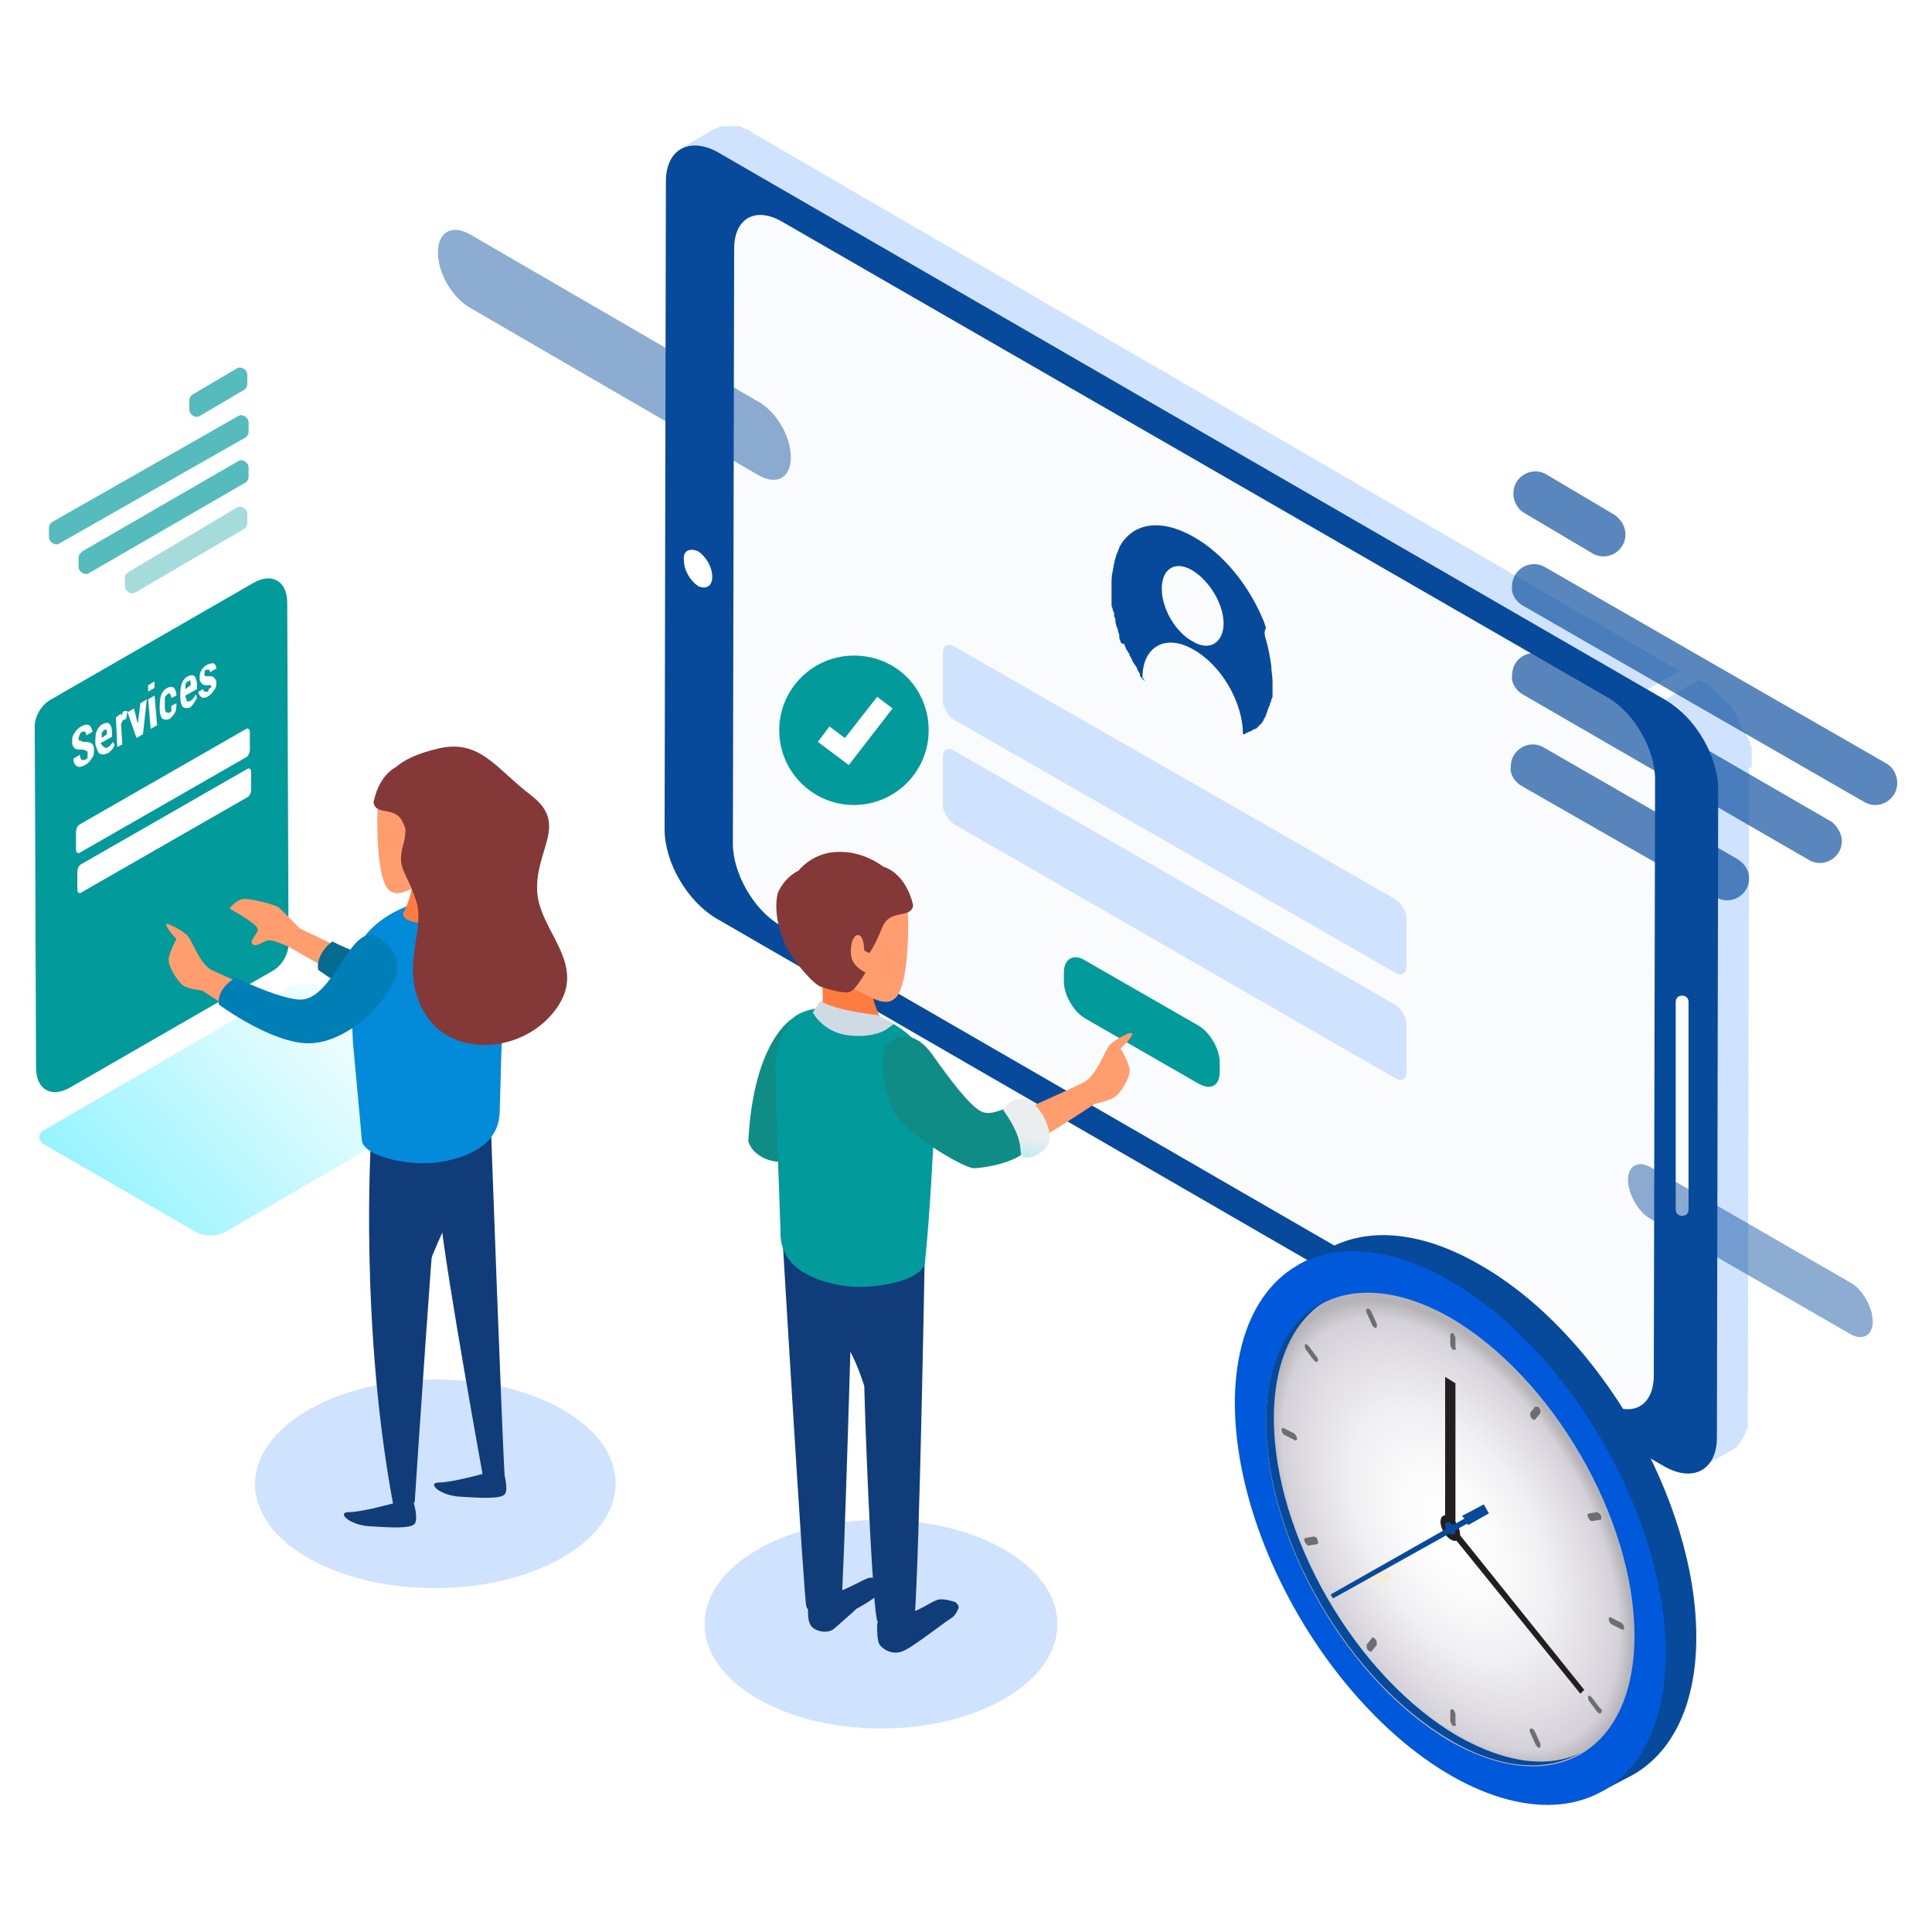 <?xml version="1.0" encoding="utf-8"?>
<!-- Generator: Adobe Illustrator 24.0.1, SVG Export Plug-In . SVG Version: 6.00 Build 0)  -->
<svg version="1.1" id="Layer_1" xmlns="http://www.w3.org/2000/svg" xmlns:xlink="http://www.w3.org/1999/xlink" x="0px" y="0px"
	 viewBox="0 0 150 150" style="enable-background:new 0 0 150 150;" xml:space="preserve">
<style type="text/css">
	.Graphic_x0020_Style_x0020_63{fill:url(#SVGID_1_);}
	.st0{fill:#DDDDDD;}
	.st1{fill:#EDEDED;}
	.st2{fill:#3F4040;}
	.st3{fill:#82CFF1;}
	.st4{fill:#DEDEDE;}
	.st5{fill:#82CEF0;}
	.st6{fill:#249AC5;}
	.st7{fill:#ECECEC;}
	.st8{fill:#FDBC38;}
	.st9{fill:#A2A2A2;}
	.st10{fill:#414242;}
	.st11{fill:#3E3F3F;}
	.st12{fill:#F5E4CC;}
	.st13{fill:#DCDCDC;}
	.st14{fill:#A1A1A1;}
	.st15{fill:#CCCCCC;}
	.st16{fill:#FEBD33;}
	.st17{fill:#3D3E3E;}
	.st18{fill:#F6E5CC;}
	.st19{fill:#3C3D3D;}
	.st20{fill:#EEEEEE;}
	.st21{opacity:0.5;}
	.st22{fill:#939393;}
	.st23{opacity:0.6;fill:url(#SVGID_2_);}
	.st24{opacity:0.5;fill:url(#SVGID_3_);}
	.st25{opacity:0.7;fill:#68BDC3;}
	.st26{fill:#038BD9;}
	.st27{opacity:0.7;fill:#074A9B;}
	.st28{opacity:0.4;fill:#84A2A2;}
	.st29{opacity:0.5;fill:url(#SVGID_4_);}
	.st30{opacity:0.5;fill:url(#SVGID_5_);}
	.st31{opacity:0.7;fill:#70A8BA;}
	.st32{fill:url(#SVGID_6_);}
	.st33{fill:#EAE6E4;}
	.st34{fill:url(#SVGID_7_);}
	.st35{opacity:0.6;fill:url(#SVGID_8_);}
	.st36{opacity:0.3;fill:url(#SVGID_9_);}
	.st37{opacity:0.5;fill:url(#SVGID_10_);}
	.st38{fill:#074A9B;}
	.st39{fill:url(#SVGID_11_);}
	.st40{fill:url(#SVGID_12_);}
	.st41{fill:url(#Cylinder_face_9_);}
	.st42{fill:url(#Cylinder_body_7_);}
	.st43{opacity:0.6;fill:#DED9D7;}
	.st44{opacity:0.4;fill:url(#SVGID_14_);}
	.st45{fill:url(#Cylinder_body_8_);}
	.st46{enable-background:new    ;}
	.st47{clip-path:url(#SVGID_15_);fill:url(#SVGID_16_);}
	.st48{fill:url(#SVGID_17_);}
	.st49{fill:url(#SVGID_18_);}
	.st50{opacity:0.5;fill:url(#SVGID_19_);}
	.st51{filter:url(#Adobe_OpacityMaskFilter);}
	.st52{filter:url(#Adobe_OpacityMaskFilter_1_);}
	.st53{mask:url(#SVGID_20_);fill:url(#SVGID_21_);}
	.st54{opacity:0.8;fill:url(#SVGID_23_);}
	.st55{clip-path:url(#SVGID_24_);fill:url(#SVGID_25_);}
	.st56{fill:url(#SVGID_26_);}
	.st57{fill:url(#SVGID_27_);}
	.st58{opacity:0.5;fill:url(#SVGID_28_);}
	.st59{filter:url(#Adobe_OpacityMaskFilter_2_);}
	.st60{filter:url(#Adobe_OpacityMaskFilter_3_);}
	.st61{mask:url(#SVGID_29_);fill:url(#SVGID_30_);}
	.st62{opacity:0.8;fill:url(#SVGID_31_);}
	.st63{fill:#C1BCB9;}
	.st64{fill:#947A6A;}
	.st65{fill:#313033;}
	.st66{fill:#0059DB;}
	.st67{fill:#E1E0E0;}
	.st68{fill:url(#Cylinder_body_9_);}
	.st69{opacity:0.6;fill:#E6E2E0;}
	.st70{fill:url(#SVGID_32_);}
	.st71{fill:#B4B4B4;}
	.st72{opacity:0.9;fill:#CC3737;}
	.st73{fill:#F4F4F4;}
	.st74{fill:url(#SVGID_33_);}
	.st75{opacity:0.7;fill:#4D6E97;}
	.st76{fill:#B2B2B2;}
	.st77{opacity:0.5;fill:#DE5B00;}
	.st78{fill:url(#SVGID_34_);}
	.st79{fill:url(#SVGID_35_);}
	.st80{opacity:0.6;fill:url(#SVGID_36_);}
	.st81{fill:url(#SVGID_37_);}
	.st82{fill:url(#SVGID_38_);}
	.st83{opacity:0.6;fill:url(#SVGID_39_);}
	.st84{fill:url(#SVGID_40_);}
	.st85{fill:url(#SVGID_41_);}
	.st86{opacity:0.6;fill:url(#SVGID_42_);}
	.st87{fill:url(#SVGID_43_);}
	.st88{fill:url(#SVGID_44_);}
	.st89{opacity:0.6;fill:url(#SVGID_45_);}
	.st90{fill:url(#SVGID_46_);}
	.st91{fill:url(#SVGID_47_);}
	.st92{opacity:0.6;fill:url(#SVGID_48_);}
	.st93{fill:url(#SVGID_49_);}
	.st94{fill:url(#SVGID_50_);}
	.st95{opacity:0.6;fill:url(#SVGID_51_);}
	.st96{fill:url(#SVGID_52_);}
	.st97{fill:url(#SVGID_53_);}
	.st98{opacity:0.6;fill:url(#SVGID_54_);}
	.st99{fill:url(#SVGID_55_);}
	.st100{fill:url(#SVGID_56_);}
	.st101{opacity:0.6;fill:url(#SVGID_57_);}
	.st102{fill:url(#SVGID_58_);}
	.st103{fill:url(#SVGID_59_);}
	.st104{opacity:0.6;fill:url(#SVGID_60_);}
	.st105{fill:url(#SVGID_61_);}
	.st106{fill:url(#SVGID_62_);}
	.st107{opacity:0.6;fill:url(#SVGID_63_);}
	.st108{fill:url(#SVGID_64_);}
	.st109{fill:url(#SVGID_65_);}
	.st110{opacity:0.6;fill:url(#SVGID_66_);}
	.st111{fill:url(#SVGID_67_);}
	.st112{fill:url(#SVGID_68_);}
	.st113{opacity:0.6;fill:url(#SVGID_69_);}
	.st114{fill:url(#SVGID_70_);}
	.st115{fill:url(#SVGID_71_);}
	.st116{opacity:0.6;fill:url(#SVGID_72_);}
	.st117{fill:url(#SVGID_73_);}
	.st118{fill:url(#SVGID_74_);}
	.st119{opacity:0.6;fill:url(#SVGID_75_);}
	.st120{fill:url(#SVGID_76_);}
	.st121{fill:url(#SVGID_77_);}
	.st122{opacity:0.6;fill:url(#SVGID_78_);}
	.st123{fill:url(#SVGID_79_);}
	.st124{fill:url(#SVGID_80_);}
	.st125{opacity:0.6;fill:url(#SVGID_81_);}
	.st126{fill:url(#SVGID_82_);}
	.st127{fill:url(#SVGID_83_);}
	.st128{opacity:0.6;fill:url(#SVGID_84_);}
	.st129{fill:url(#SVGID_85_);}
	.st130{fill:url(#SVGID_86_);}
	.st131{opacity:0.6;fill:url(#SVGID_87_);}
	.st132{fill:url(#SVGID_88_);}
	.st133{fill:url(#SVGID_89_);}
	.st134{opacity:0.6;fill:url(#SVGID_90_);}
	.st135{fill:url(#SVGID_91_);}
	.st136{fill:url(#SVGID_92_);}
	.st137{opacity:0.6;fill:url(#SVGID_94_);}
	.st138{clip-path:url(#SVGID_95_);fill:url(#SVGID_96_);}
	.st139{fill:#F4F0EE;}
	.st140{opacity:0.3;}
	.st141{fill:url(#SVGID_97_);}
	.st142{fill:url(#SVGID_98_);}
	.st143{opacity:0.6;fill:url(#SVGID_99_);}
	.st144{fill:url(#SVGID_100_);}
	.st145{fill:url(#SVGID_101_);}
	.st146{opacity:0.6;fill:url(#SVGID_102_);}
	.st147{fill:url(#SVGID_103_);}
	.st148{fill:url(#SVGID_104_);}
	.st149{opacity:0.6;fill:url(#SVGID_105_);}
	.st150{fill:url(#SVGID_106_);}
	.st151{fill:url(#SVGID_107_);}
	.st152{opacity:0.6;fill:url(#SVGID_108_);}
	.st153{fill:url(#SVGID_109_);}
	.st154{fill:url(#SVGID_110_);}
	.st155{opacity:0.6;fill:url(#SVGID_111_);}
	.st156{fill:url(#SVGID_112_);}
	.st157{fill:url(#SVGID_113_);}
	.st158{opacity:0.6;fill:url(#SVGID_114_);}
	.st159{fill:url(#SVGID_115_);}
	.st160{fill:url(#SVGID_116_);}
	.st161{opacity:0.6;fill:url(#SVGID_117_);}
	.st162{fill:url(#SVGID_118_);}
	.st163{fill:url(#SVGID_119_);}
	.st164{opacity:0.6;fill:url(#SVGID_120_);}
	.st165{fill:url(#SVGID_121_);}
	.st166{fill:url(#SVGID_122_);}
	.st167{opacity:0.6;fill:url(#SVGID_123_);}
	.st168{fill:url(#SVGID_124_);}
	.st169{fill:url(#SVGID_125_);}
	.st170{opacity:0.6;fill:url(#SVGID_126_);}
	.st171{fill:url(#SVGID_127_);}
	.st172{fill:url(#SVGID_128_);}
	.st173{opacity:0.6;fill:url(#SVGID_129_);}
	.st174{fill:url(#SVGID_130_);}
	.st175{fill:url(#SVGID_131_);}
	.st176{opacity:0.6;fill:url(#SVGID_132_);}
	.st177{fill:url(#SVGID_133_);}
	.st178{fill:url(#SVGID_134_);}
	.st179{opacity:0.6;fill:url(#SVGID_135_);}
	.st180{fill:url(#SVGID_136_);}
	.st181{fill:url(#SVGID_137_);}
	.st182{opacity:0.6;fill:url(#SVGID_138_);}
	.st183{fill:url(#SVGID_139_);}
	.st184{fill:url(#SVGID_140_);}
	.st185{opacity:0.6;fill:url(#SVGID_141_);}
	.st186{fill:url(#SVGID_142_);}
	.st187{fill:url(#SVGID_143_);}
	.st188{opacity:0.6;fill:url(#SVGID_144_);}
	.st189{fill:url(#SVGID_145_);}
	.st190{fill:url(#SVGID_146_);}
	.st191{opacity:0.6;fill:url(#SVGID_147_);}
	.st192{fill:url(#SVGID_148_);}
	.st193{fill:url(#SVGID_149_);}
	.st194{opacity:0.6;fill:url(#SVGID_150_);}
	.st195{fill:url(#SVGID_151_);}
	.st196{fill:url(#SVGID_152_);}
	.st197{opacity:0.6;fill:url(#SVGID_153_);}
	.st198{fill:url(#SVGID_154_);}
	.st199{fill:url(#SVGID_155_);}
	.st200{opacity:0.6;fill:url(#SVGID_156_);}
	.st201{fill:#ECE8E6;}
	.st202{fill:url(#SVGID_158_);}
	.st203{opacity:0.1;fill:#D0D6D6;}
	.st204{opacity:0.2;fill:#D0D6D6;}
	.st205{fill:#424144;}
	.st206{fill:#B0ABA9;}
	.st207{clip-path:url(#SVGID_159_);fill:url(#SVGID_160_);}
	.st208{fill:url(#SVGID_161_);}
	.st209{fill:url(#SVGID_162_);}
	.st210{opacity:0.5;fill:url(#SVGID_163_);}
	.st211{filter:url(#Adobe_OpacityMaskFilter_4_);}
	.st212{filter:url(#Adobe_OpacityMaskFilter_5_);}
	.st213{mask:url(#SVGID_164_);fill:url(#SVGID_165_);}
	.st214{opacity:0.8;fill:url(#SVGID_167_);}
	.st215{clip-path:url(#SVGID_168_);fill:url(#SVGID_169_);}
	.st216{fill:url(#SVGID_170_);}
	.st217{fill:url(#SVGID_171_);}
	.st218{opacity:0.5;fill:url(#SVGID_172_);}
	.st219{filter:url(#Adobe_OpacityMaskFilter_6_);}
	.st220{filter:url(#Adobe_OpacityMaskFilter_7_);}
	.st221{mask:url(#SVGID_173_);fill:url(#SVGID_174_);}
	.st222{opacity:0.8;fill:url(#SVGID_176_);}
	.st223{clip-path:url(#SVGID_177_);fill:url(#SVGID_178_);}
	.st224{fill:url(#SVGID_179_);}
	.st225{fill:url(#SVGID_180_);}
	.st226{opacity:0.5;fill:url(#SVGID_181_);}
	.st227{filter:url(#Adobe_OpacityMaskFilter_8_);}
	.st228{filter:url(#Adobe_OpacityMaskFilter_9_);}
	.st229{mask:url(#SVGID_182_);fill:url(#SVGID_183_);}
	.st230{opacity:0.8;fill:url(#SVGID_185_);}
	.st231{clip-path:url(#SVGID_186_);fill:url(#SVGID_187_);}
	.st232{fill:url(#SVGID_188_);}
	.st233{fill:url(#SVGID_189_);}
	.st234{opacity:0.5;fill:url(#SVGID_190_);}
	.st235{filter:url(#Adobe_OpacityMaskFilter_10_);}
	.st236{filter:url(#Adobe_OpacityMaskFilter_11_);}
	.st237{mask:url(#SVGID_191_);fill:url(#SVGID_192_);}
	.st238{opacity:0.8;fill:url(#SVGID_194_);}
	.st239{clip-path:url(#SVGID_195_);fill:url(#SVGID_196_);}
	.st240{fill:url(#SVGID_197_);}
	.st241{fill:url(#SVGID_198_);}
	.st242{opacity:0.5;fill:url(#SVGID_199_);}
	.st243{filter:url(#Adobe_OpacityMaskFilter_12_);}
	.st244{filter:url(#Adobe_OpacityMaskFilter_13_);}
	.st245{mask:url(#SVGID_200_);fill:url(#SVGID_201_);}
	.st246{opacity:0.8;fill:url(#SVGID_203_);}
	.st247{clip-path:url(#SVGID_204_);fill:url(#SVGID_205_);}
	.st248{fill:url(#SVGID_206_);}
	.st249{fill:url(#SVGID_207_);}
	.st250{opacity:0.5;fill:url(#SVGID_208_);}
	.st251{filter:url(#Adobe_OpacityMaskFilter_14_);}
	.st252{filter:url(#Adobe_OpacityMaskFilter_15_);}
	.st253{mask:url(#SVGID_209_);fill:url(#SVGID_210_);}
	.st254{opacity:0.8;fill:url(#SVGID_212_);}
	.st255{clip-path:url(#SVGID_213_);fill:url(#SVGID_214_);}
	.st256{fill:url(#SVGID_215_);}
	.st257{fill:url(#SVGID_216_);}
	.st258{opacity:0.5;fill:url(#SVGID_217_);}
	.st259{filter:url(#Adobe_OpacityMaskFilter_16_);}
	.st260{filter:url(#Adobe_OpacityMaskFilter_17_);}
	.st261{mask:url(#SVGID_218_);fill:url(#SVGID_219_);}
	.st262{opacity:0.8;fill:url(#SVGID_221_);}
	.st263{clip-path:url(#SVGID_222_);fill:url(#SVGID_223_);}
	.st264{fill:url(#SVGID_224_);}
	.st265{fill:url(#SVGID_225_);}
	.st266{opacity:0.5;fill:url(#SVGID_226_);}
	.st267{filter:url(#Adobe_OpacityMaskFilter_18_);}
	.st268{filter:url(#Adobe_OpacityMaskFilter_19_);}
	.st269{mask:url(#SVGID_227_);fill:url(#SVGID_228_);}
	.st270{opacity:0.8;fill:url(#SVGID_230_);}
	.st271{clip-path:url(#SVGID_231_);fill:url(#SVGID_232_);}
	.st272{fill:url(#SVGID_233_);}
	.st273{fill:url(#SVGID_234_);}
	.st274{opacity:0.5;fill:url(#SVGID_235_);}
	.st275{filter:url(#Adobe_OpacityMaskFilter_20_);}
	.st276{filter:url(#Adobe_OpacityMaskFilter_21_);}
	.st277{mask:url(#SVGID_236_);fill:url(#SVGID_237_);}
	.st278{opacity:0.8;fill:url(#SVGID_239_);}
	.st279{opacity:0.5;clip-path:url(#SVGID_240_);}
	.st280{opacity:0.5;fill:#74777A;}
	.st281{opacity:0.5;fill:#F7F9FF;}
	.st282{fill:#A6A7AC;}
	.st283{opacity:0.8;fill:#A0A2A6;}
	.st284{fill:url(#SVGID_241_);}
	.st285{fill:url(#SVGID_242_);}
	.st286{opacity:0.6;fill:url(#SVGID_243_);}
	.st287{opacity:0.6;fill:url(#SVGID_244_);}
	.st288{opacity:0.7;fill:url(#SVGID_245_);}
	.st289{opacity:0.5;fill:url(#SVGID_246_);}
	.st290{fill:url(#SVGID_247_);}
	.st291{fill:url(#SVGID_248_);}
	.st292{opacity:0.6;fill:url(#SVGID_249_);}
	.st293{opacity:0.6;fill:url(#SVGID_250_);}
	.st294{opacity:0.7;fill:url(#SVGID_251_);}
	.st295{opacity:0.5;fill:url(#SVGID_252_);}
	.st296{fill:url(#SVGID_253_);}
	.st297{fill:url(#SVGID_254_);}
	.st298{opacity:0.6;fill:url(#SVGID_255_);}
	.st299{opacity:0.6;fill:url(#SVGID_256_);}
	.st300{opacity:0.7;fill:url(#SVGID_257_);}
	.st301{opacity:0.5;fill:url(#SVGID_258_);}
	.st302{fill:url(#SVGID_259_);}
	.st303{fill:url(#SVGID_260_);}
	.st304{opacity:0.6;fill:url(#SVGID_261_);}
	.st305{opacity:0.6;fill:url(#SVGID_262_);}
	.st306{opacity:0.7;fill:url(#SVGID_263_);}
	.st307{opacity:0.5;fill:url(#SVGID_264_);}
	.st308{fill:url(#SVGID_265_);}
	.st309{fill:url(#SVGID_266_);}
	.st310{opacity:0.6;fill:url(#SVGID_267_);}
	.st311{opacity:0.6;fill:url(#SVGID_268_);}
	.st312{opacity:0.7;fill:url(#SVGID_269_);}
	.st313{opacity:0.5;fill:url(#SVGID_270_);}
	.st314{fill:url(#SVGID_271_);}
	.st315{fill:url(#SVGID_272_);}
	.st316{opacity:0.6;fill:url(#SVGID_273_);}
	.st317{opacity:0.6;fill:url(#SVGID_274_);}
	.st318{opacity:0.7;fill:url(#SVGID_275_);}
	.st319{opacity:0.5;fill:url(#SVGID_276_);}
	.st320{fill:url(#SVGID_277_);}
	.st321{fill:url(#SVGID_278_);}
	.st322{opacity:0.6;fill:url(#SVGID_279_);}
	.st323{opacity:0.6;fill:url(#SVGID_280_);}
	.st324{opacity:0.7;fill:url(#SVGID_281_);}
	.st325{opacity:0.5;fill:url(#SVGID_282_);}
	.st326{fill:url(#SVGID_283_);}
	.st327{fill:url(#SVGID_284_);}
	.st328{opacity:0.6;fill:url(#SVGID_285_);}
	.st329{opacity:0.6;fill:url(#SVGID_286_);}
	.st330{opacity:0.7;fill:url(#SVGID_287_);}
	.st331{opacity:0.5;fill:url(#SVGID_288_);}
	.st332{fill:#CCD3D8;}
	.st333{fill:#538E93;}
	.st334{fill:#003E7C;}
	.st335{fill:#BCBCBC;}
	.st336{fill:#E8E7E7;}
	.st337{fill:#CC3737;}
	.st338{fill:#4F4A4A;}
	.st339{fill:#661D1A;}
	.st340{fill:url(#SVGID_289_);}
	.st341{fill:#EC555C;}
	.st342{fill:#AAD6E2;}
	.st343{fill:#AAD3D3;}
	.st344{fill:#E04753;}
	.st345{fill:#111111;}
	.st346{fill:#E5E5E5;}
	.st347{fill:#AAD6D6;}
	.st348{fill:#BEE1E2;}
	.st349{fill:#FFFFFF;}
	.st350{fill:#191919;}
	.st351{fill:#127787;}
	.st352{fill:#C9DEDD;}
	.st353{fill:#F5F9FA;}
	.st354{fill:#7BC0C4;}
	.st355{fill:#085F73;}
	.st356{fill:#EC4850;}
	.st357{fill:#D84255;}
	.st358{fill:#E24B56;}
	.st359{fill:#1E4653;}
	.st360{fill:#E84F5A;}
	.st361{fill:#DD4450;}
	.st362{fill:#BC3343;}
	.st363{fill:#173A44;}
	.st364{fill:#134D70;}
	.st365{fill:#71B2CC;}
	.st366{fill:#B7DBED;}
	.st367{fill:#D3384C;}
	.st368{fill:#1A3F49;}
	.st369{fill:#EAF7F7;}
	.st370{fill:#197D95;}
	.st371{fill:url(#SVGID_290_);}
	.st372{fill:url(#SVGID_291_);}
	.st373{fill:url(#SVGID_292_);}
	.st374{fill:url(#SVGID_293_);}
	.st375{fill:url(#SVGID_294_);}
	.st376{fill:url(#SVGID_295_);}
	.st377{fill:url(#SVGID_296_);}
	.st378{fill:url(#SVGID_297_);}
	.st379{fill:url(#SVGID_298_);}
	.st380{fill:url(#SVGID_299_);}
	.st381{fill:url(#SVGID_300_);}
	.st382{fill:url(#SVGID_301_);}
	.st383{opacity:0;}
	.st384{opacity:1.428571e-02;}
	.st385{opacity:2.857143e-02;}
	.st386{opacity:4.285714e-02;}
	.st387{opacity:5.714286e-02;}
	.st388{opacity:7.142857e-02;}
	.st389{opacity:8.571429e-02;}
	.st390{opacity:0.1;}
	.st391{opacity:0.114;}
	.st392{opacity:0.129;}
	.st393{opacity:0.143;}
	.st394{opacity:0.157;}
	.st395{opacity:0.171;}
	.st396{opacity:0.186;}
	.st397{opacity:0.2;}
	.st398{opacity:0.214;}
	.st399{opacity:0.229;}
	.st400{opacity:0.243;}
	.st401{opacity:0.257;}
	.st402{opacity:0.271;}
	.st403{opacity:0.286;}
	.st404{fill:#F1F2F2;}
	.st405{fill:#F9FAFA;}
	.st406{fill:url(#SVGID_302_);}
	.st407{fill:#E6E7E8;}
	.st408{fill:#D1D3D8;}
	.st409{opacity:0.5;fill:#FFFFFF;}
	.st410{fill:#3D065F;}
	.st411{fill:url(#SVGID_303_);}
	.st412{fill:url(#SVGID_304_);}
	.st413{fill:url(#SVGID_305_);}
	.st414{fill:url(#SVGID_306_);}
	.st415{fill:url(#SVGID_307_);}
	.st416{fill:url(#SVGID_308_);}
	.st417{fill:url(#SVGID_309_);}
	.st418{fill:url(#SVGID_310_);}
	.st419{fill:url(#SVGID_311_);}
	.st420{fill:url(#SVGID_312_);}
	.st421{fill:url(#SVGID_313_);}
	.st422{fill:url(#SVGID_314_);}
	.st423{fill:url(#SVGID_315_);}
	.st424{fill:url(#SVGID_316_);}
	.st425{fill:url(#SVGID_317_);}
	.st426{fill:url(#SVGID_318_);}
	.st427{fill:url(#SVGID_319_);}
	.st428{fill:url(#SVGID_320_);}
	.st429{fill:url(#SVGID_321_);}
	.st430{fill:url(#SVGID_322_);}
	.st431{fill:url(#SVGID_323_);}
	.st432{fill:#BCBEC0;}
	.st433{fill:url(#SVGID_324_);}
	.st434{fill:url(#SVGID_325_);}
	.st435{fill:url(#SVGID_326_);}
	.st436{fill:url(#SVGID_327_);}
	.st437{fill:url(#SVGID_328_);}
	.st438{fill:url(#SVGID_329_);}
	.st439{fill:url(#SVGID_330_);}
	.st440{opacity:0.7;}
	.st441{fill:#042E59;}
	.st442{fill:#99D1FF;}
	.st443{fill:url(#SVGID_331_);}
	.st444{fill:url(#SVGID_332_);}
	.st445{fill:#4916A1;}
	.st446{fill:url(#SVGID_333_);}
	.st447{opacity:0.8;fill:#200041;}
	.st448{fill:url(#SVGID_334_);}
	.st449{fill:url(#SVGID_335_);}
	.st450{fill:url(#SVGID_336_);}
	.st451{fill:#231F20;}
	.st452{fill:#6D6E71;}
	.st453{opacity:0.25;}
	.st454{fill:url(#SVGID_337_);}
	.st455{fill:url(#SVGID_338_);}
	.st456{fill:url(#SVGID_339_);}
	.st457{fill:url(#SVGID_340_);}
	.st458{fill:url(#SVGID_341_);}
	.st459{fill:url(#SVGID_342_);}
	.st460{fill:url(#SVGID_343_);}
	.st461{fill:url(#SVGID_344_);}
	.st462{fill:url(#SVGID_345_);}
	.st463{fill:url(#SVGID_346_);}
	.st464{opacity:0.7;fill:url(#SVGID_347_);}
	.st465{opacity:0.7;fill:url(#SVGID_348_);}
	.st466{fill:url(#SVGID_349_);}
	.st467{fill:url(#SVGID_350_);}
	.st468{fill:url(#SVGID_351_);}
	.st469{fill:url(#SVGID_352_);}
	.st470{fill:url(#SVGID_353_);}
	.st471{fill:url(#SVGID_354_);}
	.st472{fill:url(#SVGID_355_);}
	.st473{fill:url(#SVGID_356_);}
	.st474{fill:url(#SVGID_357_);}
	.st475{fill:url(#SVGID_358_);}
	.st476{fill:url(#SVGID_359_);}
	.st477{fill:url(#SVGID_360_);}
	.st478{fill:url(#SVGID_361_);}
	.st479{fill:#029A9B;}
	.st480{fill:url(#SVGID_362_);}
	.st481{fill:url(#SVGID_363_);}
	.st482{fill:#F9FBFC;}
	.st483{fill:#CFE3FF;}
	.st484{fill:#0E8C85;}
	.st485{fill:#FF9D6F;}
	.st486{opacity:0.21;fill:url(#SVGID_364_);}
	.st487{fill:#113C7A;}
	.st488{fill:#FF7C40;}
	.st489{fill:url(#SVGID_365_);}
	.st490{fill:#843837;}
	.st491{fill:#CFDAE4;}
	.st492{opacity:0.67;}
	.st493{opacity:0.53;}
	.st494{opacity:0.46;}
	.st495{fill:url(#SVGID_366_);}
	.st496{opacity:0.21;}
	.st497{fill:url(#SVGID_367_);}
	.st498{fill:#066B8E;}
	.st499{fill:#007FB7;}
	.st500{fill:url(#SVGID_368_);}
	.st501{fill:url(#SVGID_369_);}
	.st502{fill:url(#SVGID_370_);}
	.st503{fill:url(#SVGID_371_);}
	.st504{fill:url(#SVGID_372_);}
	.st505{fill:url(#SVGID_373_);}
	.st506{fill:url(#SVGID_374_);}
	.st507{fill:url(#SVGID_375_);}
	.st508{fill:url(#SVGID_376_);}
	.st509{fill:url(#SVGID_377_);}
	.st510{fill:url(#SVGID_378_);}
	.st511{opacity:0.7;fill:url(#SVGID_379_);}
	.st512{opacity:0.7;fill:url(#SVGID_380_);}
	.st513{fill:url(#SVGID_381_);}
	.st514{fill:url(#SVGID_382_);}
	.st515{fill:url(#SVGID_383_);}
	.st516{fill:url(#SVGID_384_);}
	.st517{fill:url(#SVGID_385_);}
	.st518{fill:url(#SVGID_386_);}
	.st519{fill:url(#SVGID_387_);}
	.st520{fill:url(#SVGID_388_);}
	.st521{fill:url(#SVGID_389_);}
	.st522{fill:url(#SVGID_390_);}
	.st523{fill:url(#SVGID_391_);}
	.st524{fill:url(#SVGID_392_);}
	.st525{fill:url(#SVGID_393_);}
	.st526{fill:url(#SVGID_394_);}
	.st527{fill:url(#SVGID_395_);}
	.st528{fill:url(#SVGID_396_);}
	.st529{fill:url(#SVGID_397_);}
	.st530{fill:url(#SVGID_398_);}
	.st531{fill:url(#SVGID_399_);}
	.st532{fill:url(#SVGID_400_);}
	.st533{fill:url(#SVGID_401_);}
	.st534{fill:url(#SVGID_402_);}
	.st535{fill:url(#SVGID_403_);}
	.st536{fill:url(#SVGID_404_);}
	.st537{fill:url(#SVGID_405_);}
	.st538{fill:url(#SVGID_406_);}
	.st539{fill:url(#SVGID_407_);}
	.st540{fill:url(#SVGID_408_);}
	.st541{fill:url(#SVGID_409_);}
	.st542{fill:url(#SVGID_410_);}
	.st543{fill:url(#SVGID_411_);}
	.st544{fill:url(#SVGID_412_);}
	.st545{fill:url(#SVGID_413_);}
	.st546{fill:url(#SVGID_414_);}
	.st547{fill:url(#SVGID_415_);}
	.st548{fill:url(#SVGID_416_);}
	.st549{fill:url(#SVGID_417_);}
	.st550{fill:url(#SVGID_418_);}
	.st551{fill:url(#SVGID_419_);}
	.st552{fill:url(#SVGID_420_);}
	.st553{fill:url(#SVGID_421_);}
	.st554{fill:url(#SVGID_422_);}
	.st555{fill:url(#SVGID_423_);}
	.st556{fill:url(#SVGID_424_);}
	.st557{fill:url(#SVGID_425_);}
	.st558{opacity:0.7;fill:url(#SVGID_426_);}
	.st559{opacity:0.7;fill:url(#SVGID_427_);}
	.st560{fill:url(#SVGID_428_);}
	.st561{fill:url(#SVGID_429_);}
	.st562{fill:url(#SVGID_430_);}
	.st563{fill:url(#SVGID_431_);}
	.st564{fill:url(#SVGID_432_);}
	.st565{fill:url(#SVGID_433_);}
	.st566{fill:url(#SVGID_434_);}
	.st567{fill:url(#SVGID_435_);}
	.st568{fill:url(#SVGID_436_);}
	.st569{fill:url(#SVGID_437_);}
	.st570{fill:url(#SVGID_438_);}
	.st571{fill:url(#SVGID_439_);}
	.st572{fill:url(#SVGID_440_);}
	.st573{opacity:0.2;fill:#0275AF;}
	.st574{fill:#010714;}
	.st575{fill:#050504;}
	.st576{fill:#374949;}
	.st577{fill:#00446B;}
	.st578{fill:#FEFFFF;}
	.st579{fill:#FBDFD3;}
	.st580{fill:#508DBA;}
	.st581{fill:#9FC8E2;}
	.st582{fill:#020200;}
	.st583{opacity:0.2;fill:#C9B79F;}
	.st584{fill:#CCBCA8;}
	.st585{fill:#3B1D0B;}
	.st586{fill:#CCE8FF;}
	.st587{fill:#5190BA;}
	.st588{fill:#20477F;}
	.st589{fill:#727276;}
	.st590{fill:#F7D5A4;}
	.st591{fill:#C6C5C4;}
	.st592{fill:#E5E3E1;}
	.st593{fill:#D1AEA1;}
	.st594{fill:#728689;}
	.st595{fill:#003244;}
	.st596{fill:#15A6CC;}
	.st597{fill:#32CAED;stroke:#32CAED;stroke-miterlimit:10;}
	.st598{fill:#05A5A0;}
	.st599{fill:#045450;}
	.st600{fill:#FFF5E9;}
	.st601{fill:#FFE67B;}
	.st602{fill:#041E28;}
	.st603{fill:#E2E7ED;}
	.st604{fill:#E9F6FF;}
	.st605{fill:#668293;}
	.st606{opacity:0.3;fill:#074A9B;}
	.st607{fill:#2F312F;}
	.st608{fill:#D8CACA;}
	.st609{fill:#9B0A0A;}
	.st610{fill:#E5CFCF;}
	.st611{fill:#693B1C;}
	.st612{fill:#D8B382;}
	.st613{fill:#09313D;}
	.st614{fill:#FFFEFD;}
	.st615{fill:#1E0E01;}
	.st616{fill:#994704;}
	.st617{fill:#05969B;}
	.st618{fill:#7C441E;}
	.st619{fill:none;stroke:#FFFFFF;stroke-width:0.75;stroke-linejoin:round;stroke-miterlimit:10;}
	.st620{fill:none;stroke:#32CAED;stroke-width:0.75;stroke-linejoin:round;stroke-miterlimit:10;}
	.st621{fill:none;stroke:#FFFFFF;stroke-width:0.75;stroke-linecap:round;stroke-linejoin:round;stroke-miterlimit:10;}
	.st622{fill:none;stroke:#32CAED;stroke-width:0.75;stroke-linecap:round;stroke-linejoin:round;stroke-miterlimit:10;}
	.st623{fill:#CFD1D5;}
	.st624{fill:#EDEEF0;}
	.st625{fill:#00677C;}
	.st626{fill:#97959A;}
	.st627{fill:#D2D3D8;}
	.st628{fill:#57575A;}
	.st629{fill:#C3C4CA;}
	.st630{fill:#F8F8F9;}
	.st631{fill:#E2E4E7;}
	.st632{fill:#80C8DE;}
	.st633{fill:#B9B9BF;}
	.st634{fill:#A3A2A7;}
	.st635{fill:#ECE4D2;}
	.st636{filter:url(#Adobe_OpacityMaskFilter_22_);}
	.st637{filter:url(#Adobe_OpacityMaskFilter_23_);}
	.st638{mask:url(#SVGID_441_);fill:url(#SVGID_442_);}
	.st639{opacity:0.16;fill:url(#SVGID_443_);}
	.st640{filter:url(#Adobe_OpacityMaskFilter_24_);}
	.st641{filter:url(#Adobe_OpacityMaskFilter_25_);}
	.st642{mask:url(#SVGID_444_);fill:url(#SVGID_445_);}
	.st643{opacity:0.16;fill:url(#SVGID_446_);}
	.st644{opacity:0.12;}
	.st645{filter:url(#Adobe_OpacityMaskFilter_26_);}
	.st646{filter:url(#Adobe_OpacityMaskFilter_27_);}
	.st647{mask:url(#SVGID_447_);fill:url(#SVGID_448_);}
	.st648{fill:url(#SVGID_449_);}
	.st649{filter:url(#Adobe_OpacityMaskFilter_28_);}
	.st650{filter:url(#Adobe_OpacityMaskFilter_29_);}
	.st651{mask:url(#SVGID_450_);fill:url(#SVGID_451_);}
	.st652{fill:url(#SVGID_452_);}
	.st653{filter:url(#Adobe_OpacityMaskFilter_30_);}
	.st654{filter:url(#Adobe_OpacityMaskFilter_31_);}
	.st655{mask:url(#SVGID_453_);fill:url(#SVGID_454_);}
	.st656{fill:url(#SVGID_455_);}
	.st657{filter:url(#Adobe_OpacityMaskFilter_32_);}
	.st658{filter:url(#Adobe_OpacityMaskFilter_33_);}
	.st659{mask:url(#SVGID_456_);fill:url(#SVGID_457_);}
	.st660{fill:url(#SVGID_458_);}
	.st661{filter:url(#Adobe_OpacityMaskFilter_34_);}
	.st662{filter:url(#Adobe_OpacityMaskFilter_35_);}
	.st663{mask:url(#SVGID_459_);fill:url(#SVGID_460_);}
	.st664{fill:url(#SVGID_461_);}
	.st665{filter:url(#Adobe_OpacityMaskFilter_36_);}
	.st666{filter:url(#Adobe_OpacityMaskFilter_37_);}
	.st667{mask:url(#SVGID_462_);fill:url(#SVGID_463_);}
	.st668{fill:url(#SVGID_464_);}
	.st669{filter:url(#Adobe_OpacityMaskFilter_38_);}
	.st670{filter:url(#Adobe_OpacityMaskFilter_39_);}
	.st671{mask:url(#SVGID_465_);fill:url(#SVGID_466_);}
	.st672{fill:url(#SVGID_467_);}
	.st673{filter:url(#Adobe_OpacityMaskFilter_40_);}
	.st674{filter:url(#Adobe_OpacityMaskFilter_41_);}
	.st675{mask:url(#SVGID_468_);fill:url(#SVGID_469_);}
	.st676{fill:url(#SVGID_470_);}
	.st677{fill:url(#SVGID_471_);}
	.st678{filter:url(#Adobe_OpacityMaskFilter_42_);}
	.st679{filter:url(#Adobe_OpacityMaskFilter_43_);}
	.st680{mask:url(#SVGID_472_);fill:url(#SVGID_473_);}
	.st681{opacity:0.16;fill:url(#SVGID_474_);}
	.st682{fill:url(#SVGID_475_);}
	.st683{fill:url(#SVGID_476_);}
	.st684{fill:url(#SVGID_477_);}
	.st685{fill:url(#SVGID_478_);}
	.st686{fill:#5793CE;}
	.st687{fill:url(#SVGID_479_);}
	.st688{fill:url(#SVGID_480_);}
	.st689{fill:url(#SVGID_481_);}
	.st690{opacity:0.7;fill:url(#SVGID_482_);}
	.st691{opacity:0.7;fill:url(#SVGID_483_);}
	.st692{fill:url(#SVGID_484_);}
	.st693{fill:url(#SVGID_485_);}
	.st694{fill:url(#SVGID_486_);}
	.st695{fill:url(#SVGID_487_);}
	.st696{fill:url(#SVGID_488_);}
	.st697{fill:url(#SVGID_489_);}
	.st698{fill:url(#SVGID_490_);}
	.st699{fill:url(#SVGID_491_);}
	.st700{fill:url(#SVGID_492_);}
	.st701{fill:url(#SVGID_493_);}
	.st702{fill:url(#SVGID_494_);}
	.st703{fill:url(#SVGID_495_);}
	.st704{fill:#C4D9E8;}
	.st705{fill:#D4ECFF;}
	.st706{fill:#396CAA;}
	.st707{fill:#D3D0CF;}
	.st708{fill:#F2F2F2;}
	.st709{fill:#173D7A;}
	.st710{fill:#FFC2B0;}
	.st711{fill:#EA9C92;}
	.st712{fill:#274F89;}
	.st713{fill:#D3008D;}
	.st714{fill:url(#SVGID_496_);}
	.st715{fill:url(#SVGID_497_);}
	.st716{fill:url(#SVGID_498_);}
	.st717{fill:url(#SVGID_499_);}
	.st718{fill:url(#SVGID_500_);}
	.st719{fill:url(#SVGID_501_);}
	.st720{fill:url(#SVGID_502_);}
	.st721{fill:#CEE3EA;}
	.st722{opacity:0.2;fill:#CCA983;}
	.st723{fill:none;stroke:#FFFFFF;stroke-width:0.5;stroke-linejoin:round;stroke-miterlimit:10;}
	.st724{fill:none;stroke:#32CAED;stroke-width:0.5;stroke-linejoin:round;stroke-miterlimit:10;}
	.st725{fill:none;stroke:#FFFFFF;stroke-width:0.5;stroke-linecap:round;stroke-linejoin:round;stroke-miterlimit:10;}
	.st726{filter:url(#Adobe_OpacityMaskFilter_44_);}
	.st727{filter:url(#Adobe_OpacityMaskFilter_45_);}
	.st728{mask:url(#SVGID_503_);fill:url(#SVGID_504_);}
	.st729{opacity:0.16;fill:url(#SVGID_505_);}
	.st730{filter:url(#Adobe_OpacityMaskFilter_46_);}
	.st731{filter:url(#Adobe_OpacityMaskFilter_47_);}
	.st732{mask:url(#SVGID_506_);fill:url(#SVGID_507_);}
	.st733{fill:url(#SVGID_508_);}
	.st734{filter:url(#Adobe_OpacityMaskFilter_48_);}
	.st735{filter:url(#Adobe_OpacityMaskFilter_49_);}
	.st736{mask:url(#SVGID_509_);fill:url(#SVGID_510_);}
	.st737{fill:url(#SVGID_511_);}
	.st738{filter:url(#Adobe_OpacityMaskFilter_50_);}
	.st739{filter:url(#Adobe_OpacityMaskFilter_51_);}
	.st740{mask:url(#SVGID_512_);fill:url(#SVGID_513_);}
	.st741{fill:url(#SVGID_514_);}
	.st742{filter:url(#Adobe_OpacityMaskFilter_52_);}
	.st743{filter:url(#Adobe_OpacityMaskFilter_53_);}
	.st744{mask:url(#SVGID_515_);fill:url(#SVGID_516_);}
	.st745{fill:url(#SVGID_517_);}
	.st746{filter:url(#Adobe_OpacityMaskFilter_54_);}
	.st747{filter:url(#Adobe_OpacityMaskFilter_55_);}
	.st748{mask:url(#SVGID_518_);fill:url(#SVGID_519_);}
	.st749{fill:url(#SVGID_520_);}
	.st750{filter:url(#Adobe_OpacityMaskFilter_56_);}
	.st751{filter:url(#Adobe_OpacityMaskFilter_57_);}
	.st752{mask:url(#SVGID_521_);fill:url(#SVGID_522_);}
	.st753{fill:url(#SVGID_523_);}
	.st754{filter:url(#Adobe_OpacityMaskFilter_58_);}
	.st755{filter:url(#Adobe_OpacityMaskFilter_59_);}
	.st756{mask:url(#SVGID_524_);fill:url(#SVGID_525_);}
	.st757{fill:url(#SVGID_526_);}
	.st758{filter:url(#Adobe_OpacityMaskFilter_60_);}
	.st759{filter:url(#Adobe_OpacityMaskFilter_61_);}
	.st760{mask:url(#SVGID_527_);fill:url(#SVGID_528_);}
	.st761{fill:url(#SVGID_529_);}
	.st762{fill:url(#SVGID_530_);}
	.st763{filter:url(#Adobe_OpacityMaskFilter_62_);}
	.st764{filter:url(#Adobe_OpacityMaskFilter_63_);}
	.st765{mask:url(#SVGID_531_);fill:url(#SVGID_532_);}
	.st766{opacity:0.16;fill:url(#SVGID_533_);}
	.st767{fill:url(#SVGID_534_);}
	.st768{fill:url(#SVGID_535_);}
	.st769{fill:url(#SVGID_536_);}
	.st770{fill:url(#SVGID_537_);}
	.st771{fill:url(#SVGID_538_);}
	.st772{fill:url(#SVGID_539_);}
	.st773{fill:url(#SVGID_540_);}
	.st774{fill:url(#SVGID_541_);}
	.st775{opacity:0.7;fill:url(#SVGID_542_);}
	.st776{opacity:0.7;fill:url(#SVGID_543_);}
	.st777{opacity:0.6;fill:url(#SVGID_544_);}
	.st778{opacity:0.5;fill:url(#SVGID_545_);}
	.st779{opacity:0.5;fill:url(#SVGID_546_);}
	.st780{opacity:0.5;fill:url(#SVGID_547_);}
	.st781{fill:url(#SVGID_548_);}
	.st782{fill:url(#SVGID_549_);}
	.st783{opacity:0.6;fill:url(#SVGID_550_);}
	.st784{opacity:0.3;fill:url(#SVGID_551_);}
	.st785{opacity:0.5;fill:url(#SVGID_552_);}
	.st786{fill:url(#SVGID_553_);}
	.st787{fill:url(#SVGID_554_);}
	.st788{fill:url(#Cylinder_face_10_);}
	.st789{fill:url(#Cylinder_body_10_);}
	.st790{opacity:0.4;fill:url(#SVGID_556_);}
	.st791{fill:url(#Cylinder_body_11_);}
	.st792{clip-path:url(#SVGID_557_);fill:url(#SVGID_558_);}
	.st793{fill:url(#SVGID_559_);}
	.st794{fill:url(#SVGID_560_);}
	.st795{opacity:0.5;fill:url(#SVGID_561_);}
	.st796{filter:url(#Adobe_OpacityMaskFilter_64_);}
	.st797{filter:url(#Adobe_OpacityMaskFilter_65_);}
	.st798{mask:url(#SVGID_562_);fill:url(#SVGID_563_);}
	.st799{opacity:0.8;fill:url(#SVGID_565_);}
	.st800{clip-path:url(#SVGID_566_);fill:url(#SVGID_567_);}
	.st801{fill:url(#SVGID_568_);}
	.st802{fill:url(#SVGID_569_);}
	.st803{opacity:0.5;fill:url(#SVGID_570_);}
	.st804{filter:url(#Adobe_OpacityMaskFilter_66_);}
	.st805{filter:url(#Adobe_OpacityMaskFilter_67_);}
	.st806{mask:url(#SVGID_571_);fill:url(#SVGID_572_);}
	.st807{opacity:0.8;fill:url(#SVGID_573_);}
	.st808{fill:url(#Cylinder_body_12_);}
	.st809{fill:url(#SVGID_574_);}
	.st810{fill:url(#SVGID_575_);}
	.st811{fill:url(#SVGID_576_);}
	.st812{fill:url(#SVGID_577_);}
	.st813{opacity:0.6;fill:url(#SVGID_578_);}
	.st814{fill:url(#SVGID_579_);}
	.st815{fill:url(#SVGID_580_);}
	.st816{opacity:0.6;fill:url(#SVGID_581_);}
	.st817{fill:url(#SVGID_582_);}
	.st818{fill:url(#SVGID_583_);}
	.st819{opacity:0.6;fill:url(#SVGID_584_);}
	.st820{fill:url(#SVGID_585_);}
	.st821{fill:url(#SVGID_586_);}
	.st822{opacity:0.6;fill:url(#SVGID_587_);}
	.st823{fill:url(#SVGID_588_);}
	.st824{fill:url(#SVGID_589_);}
	.st825{opacity:0.6;fill:url(#SVGID_590_);}
	.st826{fill:url(#SVGID_591_);}
	.st827{fill:url(#SVGID_592_);}
	.st828{opacity:0.6;fill:url(#SVGID_593_);}
	.st829{fill:url(#SVGID_594_);}
	.st830{fill:url(#SVGID_595_);}
	.st831{opacity:0.6;fill:url(#SVGID_596_);}
	.st832{fill:url(#SVGID_597_);}
	.st833{fill:url(#SVGID_598_);}
	.st834{opacity:0.6;fill:url(#SVGID_599_);}
	.st835{fill:url(#SVGID_600_);}
	.st836{fill:url(#SVGID_601_);}
	.st837{opacity:0.6;fill:url(#SVGID_602_);}
	.st838{fill:url(#SVGID_603_);}
	.st839{fill:url(#SVGID_604_);}
	.st840{opacity:0.6;fill:url(#SVGID_605_);}
	.st841{fill:url(#SVGID_606_);}
	.st842{fill:url(#SVGID_607_);}
	.st843{opacity:0.6;fill:url(#SVGID_608_);}
	.st844{fill:url(#SVGID_609_);}
	.st845{fill:url(#SVGID_610_);}
	.st846{opacity:0.6;fill:url(#SVGID_611_);}
	.st847{fill:url(#SVGID_612_);}
	.st848{fill:url(#SVGID_613_);}
	.st849{opacity:0.6;fill:url(#SVGID_614_);}
	.st850{fill:url(#SVGID_615_);}
	.st851{fill:url(#SVGID_616_);}
	.st852{opacity:0.6;fill:url(#SVGID_617_);}
	.st853{fill:url(#SVGID_618_);}
	.st854{fill:url(#SVGID_619_);}
	.st855{opacity:0.6;fill:url(#SVGID_620_);}
	.st856{fill:url(#SVGID_621_);}
	.st857{fill:url(#SVGID_622_);}
	.st858{opacity:0.6;fill:url(#SVGID_623_);}
	.st859{fill:url(#SVGID_624_);}
	.st860{fill:url(#SVGID_625_);}
	.st861{opacity:0.6;fill:url(#SVGID_626_);}
	.st862{fill:url(#SVGID_627_);}
	.st863{fill:url(#SVGID_628_);}
	.st864{opacity:0.6;fill:url(#SVGID_629_);}
	.st865{fill:url(#SVGID_630_);}
	.st866{fill:url(#SVGID_631_);}
	.st867{opacity:0.6;fill:url(#SVGID_632_);}
	.st868{fill:url(#SVGID_633_);}
	.st869{fill:url(#SVGID_634_);}
	.st870{opacity:0.6;fill:url(#SVGID_636_);}
	.st871{clip-path:url(#SVGID_637_);fill:url(#SVGID_638_);}
	.st872{fill:url(#SVGID_639_);}
	.st873{fill:url(#SVGID_640_);}
	.st874{opacity:0.6;fill:url(#SVGID_641_);}
	.st875{fill:url(#SVGID_642_);}
	.st876{fill:url(#SVGID_643_);}
	.st877{opacity:0.6;fill:url(#SVGID_644_);}
	.st878{fill:url(#SVGID_645_);}
	.st879{fill:url(#SVGID_646_);}
	.st880{opacity:0.6;fill:url(#SVGID_647_);}
	.st881{fill:url(#SVGID_648_);}
	.st882{fill:url(#SVGID_649_);}
	.st883{opacity:0.6;fill:url(#SVGID_650_);}
	.st884{fill:url(#SVGID_651_);}
	.st885{fill:url(#SVGID_652_);}
	.st886{opacity:0.6;fill:url(#SVGID_653_);}
	.st887{fill:url(#SVGID_654_);}
	.st888{fill:url(#SVGID_655_);}
	.st889{opacity:0.6;fill:url(#SVGID_656_);}
	.st890{fill:url(#SVGID_657_);}
	.st891{fill:url(#SVGID_658_);}
	.st892{opacity:0.6;fill:url(#SVGID_659_);}
	.st893{fill:url(#SVGID_660_);}
	.st894{fill:url(#SVGID_661_);}
	.st895{opacity:0.6;fill:url(#SVGID_662_);}
	.st896{fill:url(#SVGID_663_);}
	.st897{fill:url(#SVGID_664_);}
	.st898{opacity:0.6;fill:url(#SVGID_665_);}
	.st899{fill:url(#SVGID_666_);}
	.st900{fill:url(#SVGID_667_);}
	.st901{opacity:0.6;fill:url(#SVGID_668_);}
	.st902{fill:url(#SVGID_669_);}
	.st903{fill:url(#SVGID_670_);}
	.st904{opacity:0.6;fill:url(#SVGID_671_);}
	.st905{fill:url(#SVGID_672_);}
	.st906{fill:url(#SVGID_673_);}
	.st907{opacity:0.6;fill:url(#SVGID_674_);}
	.st908{fill:url(#SVGID_675_);}
	.st909{fill:url(#SVGID_676_);}
	.st910{opacity:0.6;fill:url(#SVGID_677_);}
	.st911{fill:url(#SVGID_678_);}
	.st912{fill:url(#SVGID_679_);}
	.st913{opacity:0.6;fill:url(#SVGID_680_);}
	.st914{fill:url(#SVGID_681_);}
	.st915{fill:url(#SVGID_682_);}
	.st916{opacity:0.6;fill:url(#SVGID_683_);}
	.st917{fill:url(#SVGID_684_);}
	.st918{fill:url(#SVGID_685_);}
	.st919{opacity:0.6;fill:url(#SVGID_686_);}
	.st920{fill:url(#SVGID_687_);}
	.st921{fill:url(#SVGID_688_);}
	.st922{opacity:0.6;fill:url(#SVGID_689_);}
	.st923{fill:url(#SVGID_690_);}
	.st924{fill:url(#SVGID_691_);}
	.st925{opacity:0.6;fill:url(#SVGID_692_);}
	.st926{fill:url(#SVGID_693_);}
	.st927{fill:url(#SVGID_694_);}
	.st928{opacity:0.6;fill:url(#SVGID_695_);}
	.st929{fill:url(#SVGID_696_);}
	.st930{fill:url(#SVGID_697_);}
	.st931{opacity:0.6;fill:url(#SVGID_698_);}
	.st932{fill:url(#SVGID_700_);}
	.st933{clip-path:url(#SVGID_701_);fill:url(#SVGID_702_);}
	.st934{fill:url(#SVGID_703_);}
	.st935{fill:url(#SVGID_704_);}
	.st936{opacity:0.5;fill:url(#SVGID_705_);}
	.st937{filter:url(#Adobe_OpacityMaskFilter_68_);}
	.st938{filter:url(#Adobe_OpacityMaskFilter_69_);}
	.st939{mask:url(#SVGID_706_);fill:url(#SVGID_707_);}
	.st940{opacity:0.8;fill:url(#SVGID_709_);}
	.st941{clip-path:url(#SVGID_710_);fill:url(#SVGID_711_);}
	.st942{fill:url(#SVGID_712_);}
	.st943{fill:url(#SVGID_713_);}
	.st944{opacity:0.5;fill:url(#SVGID_714_);}
	.st945{filter:url(#Adobe_OpacityMaskFilter_70_);}
	.st946{filter:url(#Adobe_OpacityMaskFilter_71_);}
	.st947{mask:url(#SVGID_715_);fill:url(#SVGID_716_);}
	.st948{opacity:0.8;fill:url(#SVGID_718_);}
	.st949{clip-path:url(#SVGID_719_);fill:url(#SVGID_720_);}
	.st950{fill:url(#SVGID_721_);}
	.st951{fill:url(#SVGID_722_);}
	.st952{opacity:0.5;fill:url(#SVGID_723_);}
	.st953{filter:url(#Adobe_OpacityMaskFilter_72_);}
	.st954{filter:url(#Adobe_OpacityMaskFilter_73_);}
	.st955{mask:url(#SVGID_724_);fill:url(#SVGID_725_);}
	.st956{opacity:0.8;fill:url(#SVGID_727_);}
	.st957{clip-path:url(#SVGID_728_);fill:url(#SVGID_729_);}
	.st958{fill:url(#SVGID_730_);}
	.st959{fill:url(#SVGID_731_);}
	.st960{opacity:0.5;fill:url(#SVGID_732_);}
	.st961{filter:url(#Adobe_OpacityMaskFilter_74_);}
	.st962{filter:url(#Adobe_OpacityMaskFilter_75_);}
	.st963{mask:url(#SVGID_733_);fill:url(#SVGID_734_);}
	.st964{opacity:0.8;fill:url(#SVGID_736_);}
	.st965{clip-path:url(#SVGID_737_);fill:url(#SVGID_738_);}
	.st966{fill:url(#SVGID_739_);}
	.st967{fill:url(#SVGID_740_);}
	.st968{opacity:0.5;fill:url(#SVGID_741_);}
	.st969{filter:url(#Adobe_OpacityMaskFilter_76_);}
	.st970{filter:url(#Adobe_OpacityMaskFilter_77_);}
	.st971{mask:url(#SVGID_742_);fill:url(#SVGID_743_);}
	.st972{opacity:0.8;fill:url(#SVGID_745_);}
	.st973{clip-path:url(#SVGID_746_);fill:url(#SVGID_747_);}
	.st974{fill:url(#SVGID_748_);}
	.st975{fill:url(#SVGID_749_);}
	.st976{opacity:0.5;fill:url(#SVGID_750_);}
	.st977{filter:url(#Adobe_OpacityMaskFilter_78_);}
	.st978{filter:url(#Adobe_OpacityMaskFilter_79_);}
	.st979{mask:url(#SVGID_751_);fill:url(#SVGID_752_);}
	.st980{opacity:0.8;fill:url(#SVGID_754_);}
	.st981{clip-path:url(#SVGID_755_);fill:url(#SVGID_756_);}
	.st982{fill:url(#SVGID_757_);}
	.st983{fill:url(#SVGID_758_);}
	.st984{opacity:0.5;fill:url(#SVGID_759_);}
	.st985{filter:url(#Adobe_OpacityMaskFilter_80_);}
	.st986{filter:url(#Adobe_OpacityMaskFilter_81_);}
	.st987{mask:url(#SVGID_760_);fill:url(#SVGID_761_);}
	.st988{opacity:0.8;fill:url(#SVGID_763_);}
	.st989{clip-path:url(#SVGID_764_);fill:url(#SVGID_765_);}
	.st990{fill:url(#SVGID_766_);}
	.st991{fill:url(#SVGID_767_);}
	.st992{opacity:0.5;fill:url(#SVGID_768_);}
	.st993{filter:url(#Adobe_OpacityMaskFilter_82_);}
	.st994{filter:url(#Adobe_OpacityMaskFilter_83_);}
	.st995{mask:url(#SVGID_769_);fill:url(#SVGID_770_);}
	.st996{opacity:0.8;fill:url(#SVGID_772_);}
	.st997{clip-path:url(#SVGID_773_);fill:url(#SVGID_774_);}
	.st998{fill:url(#SVGID_775_);}
	.st999{fill:url(#SVGID_776_);}
	.st1000{opacity:0.5;fill:url(#SVGID_777_);}
	.st1001{filter:url(#Adobe_OpacityMaskFilter_84_);}
	.st1002{filter:url(#Adobe_OpacityMaskFilter_85_);}
	.st1003{mask:url(#SVGID_778_);fill:url(#SVGID_779_);}
	.st1004{opacity:0.8;fill:url(#SVGID_781_);}
	.st1005{opacity:0.5;clip-path:url(#SVGID_782_);}
	.st1006{fill:url(#SVGID_783_);}
	.st1007{fill:url(#SVGID_784_);}
	.st1008{opacity:0.6;fill:url(#SVGID_785_);}
	.st1009{opacity:0.6;fill:url(#SVGID_786_);}
	.st1010{opacity:0.7;fill:url(#SVGID_787_);}
	.st1011{opacity:0.5;fill:url(#SVGID_788_);}
	.st1012{fill:url(#SVGID_789_);}
	.st1013{fill:url(#SVGID_790_);}
	.st1014{opacity:0.6;fill:url(#SVGID_791_);}
	.st1015{opacity:0.6;fill:url(#SVGID_792_);}
	.st1016{opacity:0.7;fill:url(#SVGID_793_);}
	.st1017{opacity:0.5;fill:url(#SVGID_794_);}
	.st1018{fill:url(#SVGID_795_);}
	.st1019{fill:url(#SVGID_796_);}
	.st1020{opacity:0.6;fill:url(#SVGID_797_);}
	.st1021{opacity:0.6;fill:url(#SVGID_798_);}
	.st1022{opacity:0.7;fill:url(#SVGID_799_);}
	.st1023{opacity:0.5;fill:url(#SVGID_800_);}
	.st1024{fill:url(#SVGID_801_);}
	.st1025{fill:url(#SVGID_802_);}
	.st1026{opacity:0.6;fill:url(#SVGID_803_);}
	.st1027{opacity:0.6;fill:url(#SVGID_804_);}
	.st1028{opacity:0.7;fill:url(#SVGID_805_);}
	.st1029{opacity:0.5;fill:url(#SVGID_806_);}
	.st1030{fill:url(#SVGID_807_);}
	.st1031{fill:url(#SVGID_808_);}
	.st1032{opacity:0.6;fill:url(#SVGID_809_);}
	.st1033{opacity:0.6;fill:url(#SVGID_810_);}
	.st1034{opacity:0.7;fill:url(#SVGID_811_);}
	.st1035{opacity:0.5;fill:url(#SVGID_812_);}
	.st1036{fill:url(#SVGID_813_);}
	.st1037{fill:url(#SVGID_814_);}
	.st1038{opacity:0.6;fill:url(#SVGID_815_);}
	.st1039{opacity:0.6;fill:url(#SVGID_816_);}
	.st1040{opacity:0.7;fill:url(#SVGID_817_);}
	.st1041{opacity:0.5;fill:url(#SVGID_818_);}
	.st1042{fill:url(#SVGID_819_);}
	.st1043{fill:url(#SVGID_820_);}
	.st1044{opacity:0.6;fill:url(#SVGID_821_);}
	.st1045{opacity:0.6;fill:url(#SVGID_822_);}
	.st1046{opacity:0.7;fill:url(#SVGID_823_);}
	.st1047{opacity:0.5;fill:url(#SVGID_824_);}
	.st1048{fill:url(#SVGID_825_);}
	.st1049{fill:url(#SVGID_826_);}
	.st1050{opacity:0.6;fill:url(#SVGID_827_);}
	.st1051{opacity:0.6;fill:url(#SVGID_828_);}
	.st1052{opacity:0.7;fill:url(#SVGID_829_);}
	.st1053{opacity:0.5;fill:url(#SVGID_830_);}
	.st1054{fill:url(#SVGID_831_);}
	.st1055{fill:url(#SVGID_832_);}
	.st1056{fill:url(#SVGID_833_);}
	.st1057{opacity:0.7;fill:url(#SVGID_834_);}
	.st1058{opacity:0.7;fill:url(#SVGID_835_);}
	.st1059{fill:url(#SVGID_836_);}
	.st1060{fill:url(#SVGID_837_);}
	.st1061{fill:url(#SVGID_838_);}
	.st1062{fill:url(#SVGID_839_);}
	.st1063{fill:url(#SVGID_840_);}
	.st1064{fill:url(#SVGID_841_);}
	.st1065{fill:url(#SVGID_842_);}
	.st1066{fill:url(#SVGID_843_);}
	.st1067{fill:url(#SVGID_844_);}
	.st1068{fill:url(#SVGID_845_);}
	.st1069{fill:url(#SVGID_846_);}
	.st1070{fill:url(#SVGID_847_);}
	.st1071{fill:url(#SVGID_848_);}
	.st1072{fill:url(#SVGID_849_);}
	.st1073{fill:url(#SVGID_850_);}
	.st1074{opacity:0.6;fill:url(#SVGID_851_);}
	.st1075{opacity:0.5;fill:url(#SVGID_852_);}
	.st1076{opacity:0.5;fill:url(#SVGID_853_);}
	.st1077{opacity:0.5;fill:url(#SVGID_854_);}
	.st1078{fill:url(#SVGID_855_);}
	.st1079{fill:url(#SVGID_856_);}
	.st1080{opacity:0.6;fill:url(#SVGID_857_);}
	.st1081{opacity:0.3;fill:url(#SVGID_858_);}
	.st1082{opacity:0.5;fill:url(#SVGID_859_);}
	.st1083{fill:url(#SVGID_860_);}
	.st1084{fill:url(#SVGID_861_);}
	.st1085{fill:url(#Cylinder_face_11_);}
	.st1086{fill:url(#Cylinder_body_13_);}
	.st1087{opacity:0.4;fill:url(#SVGID_863_);}
	.st1088{fill:url(#Cylinder_body_14_);}
	.st1089{clip-path:url(#SVGID_864_);fill:url(#SVGID_865_);}
	.st1090{fill:url(#SVGID_866_);}
	.st1091{fill:url(#SVGID_867_);}
	.st1092{opacity:0.5;fill:url(#SVGID_868_);}
	.st1093{filter:url(#Adobe_OpacityMaskFilter_86_);}
	.st1094{filter:url(#Adobe_OpacityMaskFilter_87_);}
	.st1095{mask:url(#SVGID_869_);fill:url(#SVGID_870_);}
	.st1096{opacity:0.8;fill:url(#SVGID_872_);}
	.st1097{clip-path:url(#SVGID_873_);fill:url(#SVGID_874_);}
	.st1098{fill:url(#SVGID_875_);}
	.st1099{fill:url(#SVGID_876_);}
	.st1100{opacity:0.5;fill:url(#SVGID_877_);}
	.st1101{filter:url(#Adobe_OpacityMaskFilter_88_);}
	.st1102{filter:url(#Adobe_OpacityMaskFilter_89_);}
	.st1103{mask:url(#SVGID_878_);fill:url(#SVGID_879_);}
	.st1104{opacity:0.8;fill:url(#SVGID_880_);}
	.st1105{fill:url(#Cylinder_body_15_);}
	.st1106{fill:url(#SVGID_881_);}
	.st1107{fill:url(#SVGID_882_);}
	.st1108{fill:url(#SVGID_883_);}
	.st1109{fill:url(#SVGID_884_);}
	.st1110{opacity:0.6;fill:url(#SVGID_885_);}
	.st1111{fill:url(#SVGID_886_);}
	.st1112{fill:url(#SVGID_887_);}
	.st1113{opacity:0.6;fill:url(#SVGID_888_);}
	.st1114{fill:url(#SVGID_889_);}
	.st1115{fill:url(#SVGID_890_);}
	.st1116{opacity:0.6;fill:url(#SVGID_891_);}
	.st1117{fill:url(#SVGID_892_);}
	.st1118{fill:url(#SVGID_893_);}
	.st1119{opacity:0.6;fill:url(#SVGID_894_);}
	.st1120{fill:url(#SVGID_895_);}
	.st1121{fill:url(#SVGID_896_);}
	.st1122{opacity:0.6;fill:url(#SVGID_897_);}
	.st1123{fill:url(#SVGID_898_);}
	.st1124{fill:url(#SVGID_899_);}
	.st1125{opacity:0.6;fill:url(#SVGID_900_);}
	.st1126{fill:url(#SVGID_901_);}
	.st1127{fill:url(#SVGID_902_);}
	.st1128{opacity:0.6;fill:url(#SVGID_903_);}
	.st1129{fill:url(#SVGID_904_);}
	.st1130{fill:url(#SVGID_905_);}
	.st1131{opacity:0.6;fill:url(#SVGID_906_);}
	.st1132{fill:url(#SVGID_907_);}
	.st1133{fill:url(#SVGID_908_);}
	.st1134{opacity:0.6;fill:url(#SVGID_909_);}
	.st1135{fill:url(#SVGID_910_);}
	.st1136{fill:url(#SVGID_911_);}
	.st1137{opacity:0.6;fill:url(#SVGID_912_);}
	.st1138{fill:url(#SVGID_913_);}
	.st1139{fill:url(#SVGID_914_);}
	.st1140{opacity:0.6;fill:url(#SVGID_915_);}
	.st1141{fill:url(#SVGID_916_);}
	.st1142{fill:url(#SVGID_917_);}
	.st1143{opacity:0.6;fill:url(#SVGID_918_);}
	.st1144{fill:url(#SVGID_919_);}
	.st1145{fill:url(#SVGID_920_);}
	.st1146{opacity:0.6;fill:url(#SVGID_921_);}
	.st1147{fill:url(#SVGID_922_);}
	.st1148{fill:url(#SVGID_923_);}
	.st1149{opacity:0.6;fill:url(#SVGID_924_);}
	.st1150{fill:url(#SVGID_925_);}
	.st1151{fill:url(#SVGID_926_);}
	.st1152{opacity:0.6;fill:url(#SVGID_927_);}
	.st1153{fill:url(#SVGID_928_);}
	.st1154{fill:url(#SVGID_929_);}
	.st1155{opacity:0.6;fill:url(#SVGID_930_);}
	.st1156{fill:url(#SVGID_931_);}
	.st1157{fill:url(#SVGID_932_);}
	.st1158{opacity:0.6;fill:url(#SVGID_933_);}
	.st1159{fill:url(#SVGID_934_);}
	.st1160{fill:url(#SVGID_935_);}
	.st1161{opacity:0.6;fill:url(#SVGID_936_);}
	.st1162{fill:url(#SVGID_937_);}
	.st1163{fill:url(#SVGID_938_);}
	.st1164{opacity:0.6;fill:url(#SVGID_939_);}
	.st1165{fill:url(#SVGID_940_);}
	.st1166{fill:url(#SVGID_941_);}
	.st1167{opacity:0.6;fill:url(#SVGID_943_);}
	.st1168{clip-path:url(#SVGID_944_);fill:url(#SVGID_945_);}
	.st1169{fill:url(#SVGID_946_);}
	.st1170{fill:url(#SVGID_947_);}
	.st1171{opacity:0.6;fill:url(#SVGID_948_);}
	.st1172{fill:url(#SVGID_949_);}
	.st1173{fill:url(#SVGID_950_);}
	.st1174{opacity:0.6;fill:url(#SVGID_951_);}
	.st1175{fill:url(#SVGID_952_);}
	.st1176{fill:url(#SVGID_953_);}
	.st1177{opacity:0.6;fill:url(#SVGID_954_);}
	.st1178{fill:url(#SVGID_955_);}
	.st1179{fill:url(#SVGID_956_);}
	.st1180{opacity:0.6;fill:url(#SVGID_957_);}
	.st1181{fill:url(#SVGID_958_);}
	.st1182{fill:url(#SVGID_959_);}
	.st1183{opacity:0.6;fill:url(#SVGID_960_);}
	.st1184{fill:url(#SVGID_961_);}
	.st1185{fill:url(#SVGID_962_);}
	.st1186{opacity:0.6;fill:url(#SVGID_963_);}
	.st1187{fill:url(#SVGID_964_);}
	.st1188{fill:url(#SVGID_965_);}
	.st1189{opacity:0.6;fill:url(#SVGID_966_);}
	.st1190{fill:url(#SVGID_967_);}
	.st1191{fill:url(#SVGID_968_);}
	.st1192{opacity:0.6;fill:url(#SVGID_969_);}
	.st1193{fill:url(#SVGID_970_);}
	.st1194{fill:url(#SVGID_971_);}
	.st1195{opacity:0.6;fill:url(#SVGID_972_);}
	.st1196{fill:url(#SVGID_973_);}
	.st1197{fill:url(#SVGID_974_);}
	.st1198{opacity:0.6;fill:url(#SVGID_975_);}
	.st1199{fill:url(#SVGID_976_);}
	.st1200{fill:url(#SVGID_977_);}
	.st1201{opacity:0.6;fill:url(#SVGID_978_);}
	.st1202{fill:url(#SVGID_979_);}
	.st1203{fill:url(#SVGID_980_);}
	.st1204{opacity:0.6;fill:url(#SVGID_981_);}
	.st1205{fill:url(#SVGID_982_);}
	.st1206{fill:url(#SVGID_983_);}
	.st1207{opacity:0.6;fill:url(#SVGID_984_);}
	.st1208{fill:url(#SVGID_985_);}
	.st1209{fill:url(#SVGID_986_);}
	.st1210{opacity:0.6;fill:url(#SVGID_987_);}
	.st1211{fill:url(#SVGID_988_);}
	.st1212{fill:url(#SVGID_989_);}
	.st1213{opacity:0.6;fill:url(#SVGID_990_);}
	.st1214{fill:url(#SVGID_991_);}
	.st1215{fill:url(#SVGID_992_);}
	.st1216{opacity:0.6;fill:url(#SVGID_993_);}
	.st1217{fill:url(#SVGID_994_);}
	.st1218{fill:url(#SVGID_995_);}
	.st1219{opacity:0.6;fill:url(#SVGID_996_);}
	.st1220{fill:url(#SVGID_997_);}
	.st1221{fill:url(#SVGID_998_);}
	.st1222{opacity:0.6;fill:url(#SVGID_999_);}
	.st1223{fill:url(#SVGID_1000_);}
	.st1224{fill:url(#SVGID_1001_);}
	.st1225{opacity:0.6;fill:url(#SVGID_1002_);}
	.st1226{fill:url(#SVGID_1003_);}
	.st1227{fill:url(#SVGID_1004_);}
	.st1228{opacity:0.6;fill:url(#SVGID_1005_);}
	.st1229{fill:url(#SVGID_1007_);}
	.st1230{clip-path:url(#SVGID_1008_);fill:url(#SVGID_1009_);}
	.st1231{fill:url(#SVGID_1010_);}
	.st1232{fill:url(#SVGID_1011_);}
	.st1233{opacity:0.5;fill:url(#SVGID_1012_);}
	.st1234{filter:url(#Adobe_OpacityMaskFilter_90_);}
	.st1235{filter:url(#Adobe_OpacityMaskFilter_91_);}
	.st1236{mask:url(#SVGID_1013_);fill:url(#SVGID_1014_);}
	.st1237{opacity:0.8;fill:url(#SVGID_1016_);}
	.st1238{clip-path:url(#SVGID_1017_);fill:url(#SVGID_1018_);}
	.st1239{fill:url(#SVGID_1019_);}
	.st1240{fill:url(#SVGID_1020_);}
	.st1241{opacity:0.5;fill:url(#SVGID_1021_);}
	.st1242{filter:url(#Adobe_OpacityMaskFilter_92_);}
	.st1243{filter:url(#Adobe_OpacityMaskFilter_93_);}
	.st1244{mask:url(#SVGID_1022_);fill:url(#SVGID_1023_);}
	.st1245{opacity:0.8;fill:url(#SVGID_1025_);}
	.st1246{clip-path:url(#SVGID_1026_);fill:url(#SVGID_1027_);}
	.st1247{fill:url(#SVGID_1028_);}
	.st1248{fill:url(#SVGID_1029_);}
	.st1249{opacity:0.5;fill:url(#SVGID_1030_);}
	.st1250{filter:url(#Adobe_OpacityMaskFilter_94_);}
	.st1251{filter:url(#Adobe_OpacityMaskFilter_95_);}
	.st1252{mask:url(#SVGID_1031_);fill:url(#SVGID_1032_);}
	.st1253{opacity:0.8;fill:url(#SVGID_1034_);}
	.st1254{clip-path:url(#SVGID_1035_);fill:url(#SVGID_1036_);}
	.st1255{fill:url(#SVGID_1037_);}
	.st1256{fill:url(#SVGID_1038_);}
	.st1257{opacity:0.5;fill:url(#SVGID_1039_);}
	.st1258{filter:url(#Adobe_OpacityMaskFilter_96_);}
	.st1259{filter:url(#Adobe_OpacityMaskFilter_97_);}
	.st1260{mask:url(#SVGID_1040_);fill:url(#SVGID_1041_);}
	.st1261{opacity:0.8;fill:url(#SVGID_1043_);}
	.st1262{clip-path:url(#SVGID_1044_);fill:url(#SVGID_1045_);}
	.st1263{fill:url(#SVGID_1046_);}
	.st1264{fill:url(#SVGID_1047_);}
	.st1265{opacity:0.5;fill:url(#SVGID_1048_);}
	.st1266{filter:url(#Adobe_OpacityMaskFilter_98_);}
	.st1267{filter:url(#Adobe_OpacityMaskFilter_99_);}
	.st1268{mask:url(#SVGID_1049_);fill:url(#SVGID_1050_);}
	.st1269{opacity:0.8;fill:url(#SVGID_1052_);}
	.st1270{clip-path:url(#SVGID_1053_);fill:url(#SVGID_1054_);}
	.st1271{fill:url(#SVGID_1055_);}
	.st1272{fill:url(#SVGID_1056_);}
	.st1273{opacity:0.5;fill:url(#SVGID_1057_);}
	.st1274{filter:url(#Adobe_OpacityMaskFilter_100_);}
	.st1275{filter:url(#Adobe_OpacityMaskFilter_101_);}
	.st1276{mask:url(#SVGID_1058_);fill:url(#SVGID_1059_);}
	.st1277{opacity:0.8;fill:url(#SVGID_1061_);}
	.st1278{clip-path:url(#SVGID_1062_);fill:url(#SVGID_1063_);}
	.st1279{fill:url(#SVGID_1064_);}
	.st1280{fill:url(#SVGID_1065_);}
	.st1281{opacity:0.5;fill:url(#SVGID_1066_);}
	.st1282{filter:url(#Adobe_OpacityMaskFilter_102_);}
	.st1283{filter:url(#Adobe_OpacityMaskFilter_103_);}
	.st1284{mask:url(#SVGID_1067_);fill:url(#SVGID_1068_);}
	.st1285{opacity:0.8;fill:url(#SVGID_1070_);}
	.st1286{clip-path:url(#SVGID_1071_);fill:url(#SVGID_1072_);}
	.st1287{fill:url(#SVGID_1073_);}
	.st1288{fill:url(#SVGID_1074_);}
	.st1289{opacity:0.5;fill:url(#SVGID_1075_);}
	.st1290{filter:url(#Adobe_OpacityMaskFilter_104_);}
	.st1291{filter:url(#Adobe_OpacityMaskFilter_105_);}
	.st1292{mask:url(#SVGID_1076_);fill:url(#SVGID_1077_);}
	.st1293{opacity:0.8;fill:url(#SVGID_1079_);}
	.st1294{clip-path:url(#SVGID_1080_);fill:url(#SVGID_1081_);}
	.st1295{fill:url(#SVGID_1082_);}
	.st1296{fill:url(#SVGID_1083_);}
	.st1297{opacity:0.5;fill:url(#SVGID_1084_);}
	.st1298{filter:url(#Adobe_OpacityMaskFilter_106_);}
	.st1299{filter:url(#Adobe_OpacityMaskFilter_107_);}
	.st1300{mask:url(#SVGID_1085_);fill:url(#SVGID_1086_);}
	.st1301{opacity:0.8;fill:url(#SVGID_1088_);}
	.st1302{opacity:0.5;clip-path:url(#SVGID_1089_);}
	.st1303{fill:url(#SVGID_1090_);}
	.st1304{fill:url(#SVGID_1091_);}
	.st1305{fill:url(#SVGID_1092_);}
	.st1306{fill:url(#SVGID_1093_);}
	.st1307{fill:url(#SVGID_1094_);}
	.st1308{fill:url(#SVGID_1095_);}
	.st1309{fill:url(#SVGID_1096_);}
	.st1310{fill:url(#SVGID_1097_);}
	.st1311{fill:url(#SVGID_1098_);}
	.st1312{fill:url(#SVGID_1099_);}
	.st1313{fill:url(#SVGID_1100_);}
	.st1314{fill:url(#SVGID_1101_);}
	.st1315{fill:url(#SVGID_1102_);}
	.st1316{fill:url(#SVGID_1103_);}
	.st1317{fill:url(#SVGID_1104_);}
	.st1318{fill:url(#SVGID_1105_);}
	.st1319{fill:url(#SVGID_1106_);}
	.st1320{fill:url(#SVGID_1107_);}
	.st1321{fill:url(#SVGID_1108_);}
	.st1322{fill:url(#SVGID_1109_);}
	.st1323{fill:url(#SVGID_1110_);}
	.st1324{fill:url(#SVGID_1111_);}
	.st1325{fill:url(#SVGID_1112_);}
	.st1326{fill:url(#SVGID_1113_);}
	.st1327{fill:url(#SVGID_1114_);}
	.st1328{fill:url(#SVGID_1115_);}
	.st1329{fill:url(#SVGID_1116_);}
	.st1330{fill:url(#SVGID_1117_);}
	.st1331{fill:url(#SVGID_1118_);}
	.st1332{fill:url(#SVGID_1119_);}
	.st1333{fill:url(#SVGID_1120_);}
	.st1334{fill:url(#SVGID_1121_);}
	.st1335{fill:url(#SVGID_1122_);}
	.st1336{fill:url(#SVGID_1123_);}
	.st1337{fill:#32CAED;}
	.st1338{filter:url(#Adobe_OpacityMaskFilter_108_);}
	.st1339{filter:url(#Adobe_OpacityMaskFilter_109_);}
	.st1340{mask:url(#SVGID_1124_);fill:url(#SVGID_1125_);}
	.st1341{opacity:0.16;fill:url(#SVGID_1126_);}
	.st1342{filter:url(#Adobe_OpacityMaskFilter_110_);}
	.st1343{filter:url(#Adobe_OpacityMaskFilter_111_);}
	.st1344{mask:url(#SVGID_1127_);fill:url(#SVGID_1128_);}
	.st1345{opacity:0.16;fill:url(#SVGID_1129_);}
	.st1346{filter:url(#Adobe_OpacityMaskFilter_112_);}
	.st1347{filter:url(#Adobe_OpacityMaskFilter_113_);}
	.st1348{mask:url(#SVGID_1130_);fill:url(#SVGID_1131_);}
	.st1349{fill:url(#SVGID_1132_);}
	.st1350{filter:url(#Adobe_OpacityMaskFilter_114_);}
	.st1351{filter:url(#Adobe_OpacityMaskFilter_115_);}
	.st1352{mask:url(#SVGID_1133_);fill:url(#SVGID_1134_);}
	.st1353{fill:url(#SVGID_1135_);}
	.st1354{filter:url(#Adobe_OpacityMaskFilter_116_);}
	.st1355{filter:url(#Adobe_OpacityMaskFilter_117_);}
	.st1356{mask:url(#SVGID_1136_);fill:url(#SVGID_1137_);}
	.st1357{fill:url(#SVGID_1138_);}
	.st1358{filter:url(#Adobe_OpacityMaskFilter_118_);}
	.st1359{filter:url(#Adobe_OpacityMaskFilter_119_);}
	.st1360{mask:url(#SVGID_1139_);fill:url(#SVGID_1140_);}
	.st1361{fill:url(#SVGID_1141_);}
	.st1362{filter:url(#Adobe_OpacityMaskFilter_120_);}
	.st1363{filter:url(#Adobe_OpacityMaskFilter_121_);}
	.st1364{mask:url(#SVGID_1142_);fill:url(#SVGID_1143_);}
	.st1365{fill:url(#SVGID_1144_);}
	.st1366{filter:url(#Adobe_OpacityMaskFilter_122_);}
	.st1367{filter:url(#Adobe_OpacityMaskFilter_123_);}
	.st1368{mask:url(#SVGID_1145_);fill:url(#SVGID_1146_);}
	.st1369{fill:url(#SVGID_1147_);}
	.st1370{filter:url(#Adobe_OpacityMaskFilter_124_);}
	.st1371{filter:url(#Adobe_OpacityMaskFilter_125_);}
	.st1372{mask:url(#SVGID_1148_);fill:url(#SVGID_1149_);}
	.st1373{fill:url(#SVGID_1150_);}
	.st1374{filter:url(#Adobe_OpacityMaskFilter_126_);}
	.st1375{filter:url(#Adobe_OpacityMaskFilter_127_);}
	.st1376{mask:url(#SVGID_1151_);fill:url(#SVGID_1152_);}
	.st1377{fill:url(#SVGID_1153_);}
	.st1378{fill:url(#SVGID_1154_);}
	.st1379{filter:url(#Adobe_OpacityMaskFilter_128_);}
	.st1380{filter:url(#Adobe_OpacityMaskFilter_129_);}
	.st1381{mask:url(#SVGID_1155_);fill:url(#SVGID_1156_);}
	.st1382{opacity:0.16;fill:url(#SVGID_1157_);}
	.st1383{fill:url(#SVGID_1158_);}
	.st1384{fill:url(#SVGID_1159_);}
	.st1385{fill:url(#SVGID_1160_);}
	.st1386{fill:url(#SVGID_1161_);}
</style>
<linearGradient id="SVGID_1_" gradientUnits="userSpaceOnUse" x1="-1832.657" y1="24.294" x2="-1833.362" y2="25.003">
	<stop  offset="3.535350e-02" style="stop-color:#FFBA78"/>
	<stop  offset="0.395" style="stop-color:#FFC987"/>
	<stop  offset="1" style="stop-color:#FEECA8"/>
</linearGradient>
<g>
	<g>
		<g>
			<path class="st38" d="M118,113.2c0.6,0.3,1,1.1,1,1.8c0,0.7-0.5,0.9-1,0.6l-9.3-5.4c-0.6-0.3-1-1.1-1-1.8c0-0.7,0.5-0.9,1-0.6
				L118,113.2z"/>
		</g>
		<g>
			<g>
				<path class="st479" d="M3.8,54.4c-0.6,0.4-1.1,1.2-1.1,2l0.1,26.5c0,1.7,1.2,2.4,2.7,1.5l15.8-9.1c0.6-0.4,1.1-1.2,1.1-2
					l-0.1-26.5c0-1.7-1.2-2.4-2.7-1.5L3.8,54.4z"/>
			</g>
			<g>
				<g>
					<g>
						<path class="st349" d="M6.2,64c-0.2,0.1-0.3,0.4-0.3,0.6l0,1.4c0,0.2,0.2,0.3,0.3,0.2l12.9-7.4c0.2-0.1,0.3-0.4,0.3-0.6l0-1.4
							c0-0.2-0.2-0.3-0.3-0.2L6.2,64z"/>
					</g>
					<g>
						<path class="st349" d="M6.3,67.1c-0.2,0.1-0.3,0.4-0.3,0.6l0,1.4c0,0.2,0.2,0.3,0.3,0.2l12.9-7.4c0.2-0.1,0.3-0.4,0.3-0.6
							l0-1.4c0-0.2-0.2-0.3-0.3-0.2L6.3,67.1z"/>
					</g>
				</g>
			</g>
		</g>
		<g>
			<path class="st483" d="M58.4,10.3c0,0-0.1,0-0.1-0.1c-0.1,0-0.1-0.1-0.2-0.1c-0.1,0-0.1-0.1-0.2-0.1c-0.1,0-0.1,0-0.2-0.1
				c-0.1,0-0.1,0-0.2-0.1c0,0,0,0,0,0c0,0,0,0,0,0c0,0-0.1,0-0.1,0c-0.1,0-0.1,0-0.2,0c-0.1,0-0.1,0-0.2,0c-0.1,0-0.1,0-0.2,0
				c0,0-0.1,0-0.1,0c0,0,0,0,0,0c0,0,0,0,0,0c-0.1,0-0.1,0-0.2,0c-0.1,0-0.1,0-0.2,0c-0.1,0-0.2,0-0.2,0c0,0,0,0,0,0c0,0,0,0,0,0
				c-0.1,0-0.2,0-0.3,0.1c-0.1,0-0.2,0.1-0.3,0.1l-2.6,1.5c0.2-0.1,0.4-0.2,0.6-0.2c0,0,0,0,0,0c0.2,0,0.4-0.1,0.7,0c0,0,0,0,0,0
				c0.2,0,0.5,0.1,0.7,0.2c0,0,0,0,0,0c0.3,0.1,0.5,0.2,0.8,0.4l72.1,41.7l2.6-1.5L58.4,10.3z"/>
			<path class="st483" d="M136,59.5c0-0.1,0-0.1,0-0.2c0-0.1,0-0.1,0-0.2c0-0.1,0-0.1,0-0.2c0-0.1,0-0.1,0-0.2c0,0,0,0,0,0
				c0,0,0,0,0,0c0-0.1,0-0.1,0-0.2c0-0.1,0-0.1,0-0.2c0-0.1,0-0.1,0-0.2c0-0.1,0-0.1-0.1-0.2c0-0.1,0-0.1,0-0.2c0,0,0,0,0,0
				c0,0,0,0,0,0c0-0.1,0-0.1-0.1-0.2c0-0.1,0-0.1-0.1-0.2c0-0.1,0-0.1-0.1-0.2c0-0.1-0.1-0.1-0.1-0.2c0,0,0-0.1-0.1-0.1c0,0,0,0,0,0
				c0,0,0,0,0,0c0-0.1-0.1-0.1-0.1-0.2c0-0.1-0.1-0.1-0.1-0.2c0-0.1-0.1-0.2-0.1-0.2c0-0.1-0.1-0.2-0.1-0.3c0,0,0,0,0,0
				c0,0,0,0,0-0.1c-0.1-0.2-0.2-0.3-0.3-0.5c-0.1-0.1-0.2-0.2-0.3-0.4c-0.1-0.1-0.1-0.2-0.2-0.2c-0.1-0.1-0.1-0.1-0.2-0.2
				c-0.1-0.1-0.1-0.1-0.2-0.2c-0.1-0.1-0.1-0.1-0.2-0.2c0,0,0,0,0,0c0,0,0,0,0,0c0,0-0.1-0.1-0.1-0.1c-0.1-0.1-0.1-0.1-0.2-0.2
				c-0.1-0.1-0.1-0.1-0.2-0.2c-0.1-0.1-0.1-0.1-0.2-0.2c0,0-0.1,0-0.1-0.1c0,0,0,0,0,0c0,0,0,0-0.1-0.1c-0.1,0-0.1-0.1-0.2-0.1
				c-0.1,0-0.1-0.1-0.2-0.1c-0.1,0-0.1-0.1-0.2-0.1c-0.1,0-0.1-0.1-0.2-0.1c0,0,0,0,0,0l-2.6,1.5c0.3,0.2,0.5,0.3,0.8,0.5
				c0,0,0,0,0,0c0.3,0.2,0.5,0.4,0.7,0.7c0,0,0,0,0,0c0.5,0.5,0.9,1.1,1.2,1.7c0,0,0,0,0,0c0.2,0.3,0.3,0.6,0.5,0.9c0,0,0,0,0,0
				c0.1,0.3,0.3,0.6,0.4,1c0,0,0,0,0,0c0.1,0.3,0.2,0.7,0.2,1c0,0,0,0,0,0c0.1,0.3,0.1,0.7,0.1,1l-0.1,50.3c0,0.3,0,0.6-0.1,0.9
				c0,0,0,0,0,0c-0.1,0.3-0.1,0.5-0.2,0.7c0,0,0,0,0,0c-0.1,0.2-0.2,0.3-0.3,0.5c0,0-0.1,0.1-0.1,0.1c-0.1,0.1-0.3,0.3-0.4,0.4
				l2.6-1.5c0.2-0.1,0.3-0.2,0.4-0.4c0,0,0.1-0.1,0.1-0.1c0-0.1,0.1-0.1,0.1-0.2c0.1-0.1,0.1-0.2,0.2-0.3c0,0,0,0,0,0c0,0,0,0,0,0
				c0-0.1,0.1-0.1,0.1-0.2c0-0.1,0-0.1,0.1-0.2c0-0.1,0-0.1,0.1-0.2c0,0,0-0.1,0-0.1c0,0,0,0,0,0c0,0,0-0.1,0-0.1c0-0.1,0-0.1,0-0.2
				c0-0.1,0-0.1,0-0.2c0-0.1,0-0.1,0-0.2c0-0.1,0-0.1,0-0.2c0,0,0,0,0,0l0.1-50.3C136,59.6,136,59.6,136,59.5z"/>
			<g>
				<path class="st38" d="M129.4,54.4c2.2,1.3,4,4.3,4,6.9l-0.1,50.3c0,2.5-1.8,3.5-4,2.3L55.6,71.3c-2.2-1.3-4-4.3-4-6.9l0.1-50.3
					c0-2.5,1.8-3.5,4-2.3L129.4,54.4z"/>
			</g>
			<g>
				<path class="st482" d="M124.9,54.2c2,1.2,3.6,4,3.6,6.3l-0.1,46.3c0,2.3-1.6,3.3-3.7,2.1L60.5,71.8c-2-1.2-3.6-4-3.6-6.3
					L57,19.3c0-2.3,1.6-3.3,3.7-2.1L124.9,54.2z"/>
			</g>
			<path class="st482" d="M130.6,94.4L130.6,94.4c-0.3,0-0.5-0.2-0.5-0.5V77.8c0-0.3,0.2-0.5,0.5-0.5l0,0c0.3,0,0.5,0.2,0.5,0.5
				v16.1C131.1,94.2,130.9,94.4,130.6,94.4z"/>
			<g>
				<path class="st349" d="M54.2,42.8c0.6,0.4,1.1,1.2,1.1,2c0,0.7-0.5,1-1.1,0.7c-0.6-0.4-1.1-1.2-1.1-2
					C53,42.8,53.5,42.5,54.2,42.8z"/>
			</g>
		</g>
		<g>
			<path class="st38" d="M98.3,49.7c0.2,0.7,0.3,1.3,0.4,2c0,0.4,0.1,0.8,0.1,1.2c0,0.1,0,0.2,0,0.3c0,0,0,0,0,0.1
				c0,0.1,0,0.2,0,0.3c0,0,0,0,0,0.1c0,0.1,0,0.2,0,0.3c0,0.1,0,0.2-0.1,0.3c0,0.1,0,0.2-0.1,0.3c0,0,0,0,0,0c0,0.1,0,0.2-0.1,0.3
				c0,0,0,0,0,0c0,0.1-0.1,0.2-0.1,0.3c0,0.1-0.1,0.2-0.1,0.3c0,0.1-0.1,0.2-0.1,0.2c0,0,0,0,0,0c0,0.1-0.1,0.1-0.1,0.2c0,0,0,0,0,0
				c0,0.1-0.1,0.1-0.1,0.2c-0.1,0.1-0.1,0.1-0.2,0.2c0,0,0,0,0,0c-0.1,0.1-0.1,0.1-0.2,0.2c0,0,0,0,0,0c-0.1,0.1-0.1,0.1-0.2,0.1
				c0,0,0,0,0,0c-0.1,0-0.1,0.1-0.2,0.1c-0.1,0.1-0.1,0.1-0.2,0.1c0,0,0,0,0,0c-0.1,0-0.1,0.1-0.2,0.1c0,0,0,0,0,0
				c-0.1,0-0.1,0.1-0.2,0.1c-0.1,0-0.1,0-0.1,0c0-2.5-1.7-5.4-3.9-6.6c-2.1-1.2-3.9-0.2-3.9,2.2c0,0,0.1,0.1,0.2,0.3
				c-0.1-0.1-0.1-0.1-0.2-0.2c-0.1-0.1-0.2-0.2-0.2-0.3c0,0,0,0,0-0.1c-0.1-0.1-0.1-0.2-0.2-0.3c0,0,0,0,0-0.1
				c-0.1-0.1-0.1-0.2-0.2-0.3c-0.1-0.1-0.1-0.2-0.2-0.3c0,0,0,0,0-0.1c-0.1-0.1-0.1-0.2-0.2-0.3c0,0,0,0,0-0.1
				c-0.1-0.1-0.1-0.2-0.2-0.3c-0.1-0.1-0.1-0.3-0.2-0.4c0,0,0,0,0-0.1C87.1,50,87,49.9,87,49.8c-0.1-0.2-0.1-0.3-0.1-0.4
				c0,0,0,0,0-0.1c0-0.1-0.1-0.2-0.1-0.3c0,0,0,0,0-0.1c-0.1-0.2-0.2-0.5-0.2-0.7c0,0,0,0,0-0.1c0-0.1-0.1-0.2-0.1-0.3
				c0,0,0,0,0-0.1c0-0.1,0-0.2-0.1-0.3c0-0.2-0.1-0.3-0.1-0.4c0,0,0,0,0-0.1c0-0.1,0-0.2,0-0.3c0-0.1,0-0.3,0-0.4c0,0,0,0,0-0.1
				c0-0.1,0-0.2,0-0.3c0,0,0,0,0-0.1c0-0.1,0-0.2,0-0.3c0-0.4,0-0.7,0.1-1.1c0.1-0.6,0.2-1.1,0.4-1.5c0-0.1,0.1-0.2,0.1-0.3
				c1-1.9,3.2-2.3,5.8-0.8c2.3,1.3,4.3,3.8,5.4,6.5c0.1,0.2,0.1,0.4,0.2,0.5C98.1,49.1,98.2,49.4,98.3,49.7z M92.6,49.8
				c1.3,0.8,2.4,0.1,2.4-1.4c0-1.5-1.1-3.3-2.4-4.1c-1.3-0.8-2.4-0.2-2.4,1.4C90.2,47.3,91.3,49.1,92.6,49.8"/>
			<g>
				<g>
					<path class="st483" d="M108.3,69.8c0.5,0.3,0.9,1,0.9,1.5l0,3.7c0,0.6-0.4,0.8-0.9,0.5L74.1,55.9c-0.5-0.3-0.9-1-0.9-1.5l0-3.7
						c0-0.6,0.4-0.8,0.9-0.5L108.3,69.8z"/>
				</g>
				<g>
					<path class="st483" d="M108.3,78c0.5,0.3,0.9,1,0.9,1.5l0,3.7c0,0.6-0.4,0.8-0.9,0.5L74.1,64c-0.5-0.3-0.9-1-0.9-1.5l0-3.7
						c0-0.6,0.4-0.8,0.9-0.5L108.3,78z"/>
				</g>
			</g>
		</g>
		<path class="st479" d="M93,79.6c0.9,0.5,1.7,1.8,1.7,2.9l0,0.7c0,1.1-0.7,1.5-1.7,0.9l-8.7-5c-0.9-0.5-1.7-1.8-1.7-2.9l0-0.7
			c0-1.1,0.8-1.5,1.7-0.9L93,79.6z"/>
		<g>
			<path class="st484" d="M61.5,79.1c0,0-3,1.7-3.4,9.5c0.4,1.4,2.6,2.2,4.4,1.1C64.2,88.5,62.4,80.4,61.5,79.1z"/>
			<path class="st485" d="M76.5,87.5c0,0,6.8-3,7.7-3.5c0.9-0.5,1.6-2.4,1.9-2.8c0.3-0.4,1.9-1.3,1.8-0.9c-0.1,0.4-0.9,1.1-0.9,1.1
				s0.6,1,0.7,1.6c0.1,0.6-0.7,1.9-1.2,2.2c-0.5,0.3-1.5,0.5-1.5,0.5s-5.5,3.7-6.4,3.7C77.7,89.5,76.4,89,76.5,87.5z"/>
			<ellipse class="st483" cx="68.4" cy="126.1" rx="13.7" ry="8.1"/>
			<path class="st487" d="M62.8,124.3c0,0-0.2,1.3,0.1,1.8c0.2,0.5,1.2,0.8,1.8,0.4c0.6-0.5,1.8-1.6,1.8-1.6s1.9-1,2-1.5
				c0.2-0.5-0.5-1-1-0.9c-0.5,0.1-2,1.1-2.7,1.1C64,123.5,63,123.7,62.8,124.3z"/>
			<path class="st487" d="M60.8,96.9c0,0,1.6,27,1.8,27.8c0.2,0.8,2.3,1.2,2.7,0c0.2-0.8,0.9-25.8,0.9-25.8L60.8,96.9z"/>
			<path class="st487" d="M68.2,125.9c-0.1,0.1-0.1,0.2-0.1,0.3c0,0.4,0,1.2,0.2,1.5c0.3,0.4,1.1,0.9,2,0.4c0.8-0.4,3.1-2.2,3.6-2.5
				c0.3-0.2,0.4-0.5,0.5-0.7c0.1-0.2-0.1-0.4-0.2-0.5c-0.3-0.1-0.9-0.3-1.4-0.2c-0.8,0.3-1.7,1.1-2.8,1.1
				C69.1,125.2,68.4,125.7,68.2,125.9z"/>
			<path class="st487" d="M71.8,97.2c-0.1-1.1-1.5-1.5-2.7-1.1c-2.4-0.1-6,0-6.1,1.8c-0.2,2.7,1.1,4.6,2.3,6c0.9,1,1.5,2.8,1.8,3.7
				c0.2,7.2,0.7,17.3,1,18.2c0.5,1.6,2.8,1.5,2.9,0C71.4,120.7,71.8,97.2,71.8,97.2z"/>
			<path class="st479" d="M71.8,98.1c-0.3,1.4-4.2,2.1-6.5,1.7c-2.3-0.4-4.8-1.5-4.7-4.2c0,0-0.4-10.7-0.4-12.8
				c0-2.1,1.3-3.7,1.3-3.7s1.3-1.5,5.4-0.6c0,0,3.3,0.7,4.8,3.2c0,0,1.1,2.7,0.7,8.3C72.1,95.6,71.8,98.1,71.8,98.1z"/>
			<path class="st488" d="M63.7,75.5c0,0,0.4,2,0,3c-0.1,0.5,2,2,3.8,1.6c1.1-0.2,1-0.8,1-0.8s-0.9-1.5-0.8-2.9
				C67.8,75.1,64.9,75.2,63.7,75.5z"/>
			<g>
				<path class="st485" d="M70.5,71.4c0,2.7-2.2,4.8-4.8,4.8c-2.7,0-4.8-2.2-4.8-4.8c0-2.7,2.2-4.8,4.8-4.8
					C68.4,66.5,70.5,68.7,70.5,71.4z"/>
				<path class="st485" d="M70.5,71.7c0,0,0.1,4.8-1,5.8c-1.1,1-2.7-0.9-5.3-1.5c-2.6-0.7,2.1-5.7,2.1-5.7L70.5,71.7z"/>
			</g>
			<g>
				<path class="st484" d="M70.1,80.5c0,0,1.1-0.3,2.3,1.4c1.2,1.7,2.9,4,3.8,4.4c0.8,0.4,2-0.4,2.4-0.4c0.5,0,1.7,2.1,1.2,3.2
					c-0.5,1.1-3.4,1.6-4.2,1.6c-0.8,0-5.7-2.9-6.3-4.6C68.6,84.4,67.6,80.6,70.1,80.5z"/>
				
					<linearGradient id="SVGID_2_" gradientUnits="userSpaceOnUse" x1="-1544.841" y1="95.379" x2="-1546.149" y2="85.413" gradientTransform="matrix(-1 0 0 1 -1466.215 0)">
					<stop  offset="0" style="stop-color:#1AE5FF"/>
					<stop  offset="0.259" style="stop-color:#64E8F9"/>
					<stop  offset="0.704" style="stop-color:#EAEEEE"/>
				</linearGradient>
				<path style="fill:url(#SVGID_2_);" d="M77.9,86.2c0,0,0.3-0.8,1.4-0.9c1.1-0.1,2.3,2,2.2,3.1c-0.1,1.1-1.7,1.7-2.1,1.4
					C79,89.5,79.7,88.7,77.9,86.2z"/>
			</g>
			<path class="st490" d="M68.6,67.3c0,0,1.7,0.4,2.3,3c-0.2,1.1-1.8,0.2-2.4,1.7c-0.6,1.5-1,2-1,2l-0.4-0.2c0,0,0-1.2-0.5-1.2
				c-0.5,0-0.7,1.4-0.4,2c0.3,0.6,1,0.9,1,0.9S66.4,76.9,66,77c-0.4,0.2-1.7-0.2-2.3-0.4c-0.5-0.2-1.5-1.3-2.3-2.5
				c-0.8-1.2-1.4-3.3-1-4.8C61,68,62,67.6,62,67.6s0.6-0.8,1.7-1.2C64.7,66,66.7,65.9,68.6,67.3z"/>
			<path class="st491" d="M69.4,79.5l-1.3-0.7c0,0-3.2-0.3-4.4-1.1l-0.6,0.9c0,0,0.8,1.6,2.9,1.8c2.1,0.2,3-0.6,3-0.6L69.4,79.5z"/>
		</g>
		<g class="st492">
			<g>
				<path class="st38" d="M126.2,41.5L126.2,41.5c0,1.3-1.4,2.1-2.5,1.5l-5.4-3.2c-0.5-0.3-0.8-0.9-0.8-1.5v0c0-1.3,1.4-2.1,2.5-1.5
					l5.4,3.2C125.9,40.4,126.2,40.9,126.2,41.5z"/>
			</g>
			<g>
				<path class="st38" d="M147.3,60.8L147.3,60.8c0,1.3-1.4,2.1-2.5,1.5l-26.6-15.3c-0.5-0.3-0.9-0.9-0.8-1.5v0
					c0-1.3,1.4-2.1,2.5-1.5l26.6,15.3C147,59.6,147.3,60.2,147.3,60.8z"/>
			</g>
			<g>
				<path class="st38" d="M135.8,68.2L135.8,68.2c0,1.3-1.4,2.1-2.5,1.5L118.1,61c-0.5-0.3-0.9-0.9-0.8-1.5v0c0-1.3,1.4-2.1,2.5-1.5
					l15.1,8.7C135.5,67.1,135.8,67.6,135.8,68.2z"/>
			</g>
			<g>
				<path class="st38" d="M143,65.3L143,65.3c0,1.3-1.4,2.1-2.5,1.5l-22.3-12.9c-0.5-0.3-0.9-0.9-0.8-1.5v0c0-1.3,1.4-2.1,2.5-1.5
					l22.3,12.9C142.6,64.1,143,64.7,143,65.3z"/>
			</g>
		</g>
		<g class="st492">
			<g>
				<path class="st479" d="M14.7,31.1l0,0.7c0,0.4,0.5,0.7,0.8,0.5l3.4-2c0.2-0.1,0.3-0.3,0.3-0.5l0-0.7c0-0.4-0.5-0.7-0.8-0.5
					l-3.4,2C14.8,30.7,14.7,30.9,14.7,31.1z"/>
			</g>
			<g>
				<path class="st479" d="M3.8,41l0,0.7c0,0.4,0.5,0.7,0.8,0.5L19,34c0.2-0.1,0.3-0.3,0.3-0.5l0-0.7c0-0.4-0.5-0.7-0.8-0.5
					L4.1,40.5C3.9,40.6,3.8,40.8,3.8,41z"/>
			</g>
			<g class="st493">
				<path class="st479" d="M9.7,44.8l0,0.7c0,0.4,0.5,0.7,0.8,0.5l8.4-4.9c0.2-0.1,0.3-0.3,0.3-0.5l0-0.7c0-0.4-0.5-0.7-0.8-0.5
					L10,44.4C9.9,44.5,9.7,44.6,9.7,44.8z"/>
			</g>
			<g>
				<path class="st479" d="M6.1,43.3l0,0.7c0,0.4,0.5,0.7,0.8,0.5l12.1-7c0.2-0.1,0.3-0.3,0.3-0.5l0-0.7c0-0.4-0.5-0.7-0.8-0.5
					l-12.1,7C6.2,43,6.1,43.1,6.1,43.3z"/>
			</g>
		</g>
		<g>
			<path class="st479" d="M72.1,56.7c0,3.2-2.6,5.8-5.8,5.8c-3.2,0-5.8-2.6-5.8-5.8c0-3.2,2.6-5.8,5.8-5.8
				C69.6,50.9,72.1,53.5,72.1,56.7z"/>
			<polygon class="st349" points="65.9,59.4 63.5,57.6 64.4,56.4 65.6,57.3 68.1,54.1 69.3,55 			"/>
		</g>
		<g class="st494">
			<path class="st38" d="M58.9,31.2c1.4,0.8,2.5,2.7,2.5,4.3c0,1.6-1.1,2.2-2.5,1.4L36.5,23.9c-1.4-0.8-2.5-2.7-2.5-4.3
				c0-1.6,1.1-2.2,2.5-1.4L58.9,31.2z"/>
		</g>
		<g class="st494">
			<path class="st38" d="M143.7,99.6c0.9,0.5,1.7,1.9,1.7,3c0,1.1-0.8,1.5-1.7,1l-15.6-9c-0.9-0.5-1.7-1.9-1.7-3
				c0-1.1,0.8-1.5,1.7-1L143.7,99.6z"/>
		</g>
		<g>
			
				<linearGradient id="SVGID_3_" gradientUnits="userSpaceOnUse" x1="462.943" y1="96.242" x2="483.959" y2="77.343" gradientTransform="matrix(1 0 0 1 -454.149 0)">
				<stop  offset="0" style="stop-color:#92F3FF"/>
				<stop  offset="1" style="stop-color:#FFFFFF"/>
			</linearGradient>
			<path style="fill:url(#SVGID_3_);" d="M36.5,83.4c0.6,0.3,0.6,0.9,0,1.2L17.4,95.7c-0.6,0.3-1.5,0.3-2.1,0L3.5,88.9
				c-0.6-0.3-0.6-0.9,0-1.2l19.1-11.1c0.6-0.3,1.5-0.3,2.1,0L36.5,83.4z"/>
		</g>
		<g>
			<g>
				
					<ellipse transform="matrix(1 -2.835781e-03 2.835781e-03 1 -0.327 9.622844e-02)" class="st483" cx="33.8" cy="115.2" rx="14" ry="8.1"/>
			</g>
			<g>
				<path class="st487" d="M30.6,116.7c0,0-2.5,0.7-3.5,0.7c-1,0,0,1,1.6,1.1c1.6,0.1,3.2,0.2,3.5-0.2c0.3-0.4-0.1-1.7-0.1-1.7
					L30.6,116.7z"/>
				<path class="st487" d="M37.6,114.4c0,0-2.5,0.7-3.5,0.7c-1,0,0,1,1.6,1.1c1.6,0.1,3.2,0.2,3.5-0.2c0.3-0.4-0.1-1.7-0.1-1.7
					L37.6,114.4z"/>
				<path class="st487" d="M38.1,87.1c0,0,0.9,25.1,1.1,27.8c0,0-0.7,0.6-1.6,0.3c0,0-3-16.5-3.4-20.7c-0.4-4.2-1.2-5.7-1.2-5.7
					L38.1,87.1z"/>
				<path class="st487" d="M28.8,88.6c0,0-0.9,14.5,1.8,28.6c0,0,0.9,0.4,1.6-0.6c0,0,1.6-24.6,2.1-28.1
					C34.6,84.9,29.9,87.9,28.8,88.6z"/>
				<path class="st487" d="M32.7,99.7c0,0,1.5-4.1,2.8-6.3c1.3-2.2,1-5.4,1-5.4l-5,0.4L32.7,99.7z"/>
				<path class="st485" d="M27.7,74.2l-4.4-2.1c0,0-1.3-1.3-1.6-1.6c-0.3-0.3-2.5-0.8-2.9-0.7c-0.4,0.1-1.1,0.7-0.9,0.8
					c0.2,0.1,2,1.1,2.1,1.5c0.1,0.4-0.7,0.9-0.4,1.2c0.3,0.3,0.9-0.3,1.3-0.3c0.4,0,1.5,0.5,1.5,0.5l4.2,2.4L27.7,74.2z"/>
				<g>
					<path class="st498" d="M36.9,70c0,0-0.8-0.9-2.1,0.8c-1.3,1.7-2.4,4.2-4.2,4c-1.8-0.2-4.8-1.7-4.8-1.7s-1.3,0.9-1.1,2.2
						c0,0,4.2,3.1,7.1,3c2.9-0.1,5.9-3.1,6.6-5.1C39,71.1,36.9,70,36.9,70z"/>
				</g>
				<path class="st26" d="M28.1,88.6c0.3,1.3,4,2,6.2,1.6c2.2-0.4,4.5-1.4,4.5-4c0,0,0.3-10.1,0.3-12.1c0-2-1.3-3.5-1.3-3.5
					s-1.2-1.4-5.1-0.6c0,0-3.1,0.7-4.6,3c0,0-1,2.5-0.7,7.9C27.9,86.2,28.1,88.6,28.1,88.6z"/>
				<path class="st488" d="M35.8,67.2c0,0-0.3,1.9,0,2.8c0.1,0.4-1.9,1.9-3.6,1.6c-1-0.2-0.9-0.7-0.9-0.7s0.8-1.4,0.7-2.7
					C31.9,66.8,34.6,66.9,35.8,67.2z"/>
				<g>
					<path class="st485" d="M29.3,63.3c0,2.5,2,4.6,4.6,4.6s4.6-2,4.6-4.6c0-2.5-2-4.6-4.6-4.6S29.3,60.7,29.3,63.3z"/>
					<path class="st485" d="M29.3,63.6c0,0-0.1,4.6,0.9,5.5c1,0.9,2.5-0.9,5-1.4c2.4-0.6-2-5.4-2-5.4L29.3,63.6z"/>
				</g>
				<g>
					<path class="st485" d="M23.7,78.6c0,0-6.4-2.9-7.3-3.3c-0.9-0.5-1.5-2.3-1.8-2.6c-0.3-0.4-1.8-1.2-1.7-0.9
						c0.1,0.4,0.8,1.1,0.8,1.1s-0.5,0.9-0.6,1.5c-0.1,0.6,0.7,1.8,1.1,2.1c0.4,0.3,1.5,0.4,1.5,0.4s5.2,3.5,6.1,3.5
						C22.5,80.4,23.8,80,23.7,78.6z"/>
					<path class="st499" d="M29.4,72.8c0,0-0.8-0.9-2.1,0.8c-1.3,1.7-2.4,4.2-4.2,4c-1.8-0.2-4.8-1.7-4.8-1.7S16.8,76.7,17,78
						c0,0,4.2,3.1,7.1,3s5.9-3.1,6.6-5.1C31.4,73.9,29.4,72.8,29.4,72.8z"/>
				</g>
				<g>
					<path class="st490" d="M31.1,59.4c0,0-1.6,0.4-2.1,2.9c0.2,1.1,1.7,0.2,2.3,1.6c0.6,1.4,0.9,1.9,0.9,1.9l0.4-0.1
						c0,0,0-1.1,0.5-1.1s0.6,1.4,0.4,1.9c-0.3,0.6-0.9,0.9-0.9,0.9s0.7,1.2,1.1,1.4c0.4,0.1,1.6-0.1,2.1-0.4
						c0.5-0.2,1.4-1.2,2.1-2.4c0.7-1.1,1.4-3.1,0.9-4.5c-0.4-1.4-1.4-1.7-1.4-1.7s-0.6-0.8-1.6-1.1C34.8,58.2,32.9,58.1,31.1,59.4z"
						/>
					<path class="st490" d="M30.8,62.4c0,0,1.1,1.3,0.5,3.2c-0.5,1.9,0.2,1.9,1,4.3c0.8,2.4-1.4,5.3,0.7,8.8
						c2.1,3.5,7.7,3.1,10.2-0.4c2.5-3.5-1.4-6-1.5-9.2c-0.1-3.2,2.4-5.1-0.4-7.3c-2.9-2.2-4.1-4.6-7.6-3.6
						C30.1,59.1,29.2,60.9,30.8,62.4z"/>
				</g>
			</g>
		</g>
	</g>
	<g>
		<path class="st349" d="M6.8,58.5c0-0.1,0-0.2-0.1-0.2c-0.1,0-0.1-0.1-0.3-0.1c-0.3,0-0.5,0-0.6-0.1c-0.1-0.1-0.2-0.2-0.2-0.5
			c0-0.2,0-0.5,0.2-0.7c0.1-0.2,0.3-0.4,0.5-0.5c0.2-0.1,0.4-0.2,0.6-0.1c0.2,0.1,0.2,0.3,0.3,0.5l0,0l-0.5,0.3
			c0-0.2-0.1-0.3-0.1-0.3c-0.1,0-0.1,0-0.2,0c-0.1,0.1-0.2,0.1-0.2,0.2c0,0.1-0.1,0.2-0.1,0.3c0,0.1,0,0.2,0.1,0.2
			c0.1,0,0.2,0.1,0.3,0.1c0.2,0,0.4,0,0.6,0.1c0.1,0.1,0.2,0.2,0.2,0.5c0,0.3,0,0.5-0.2,0.7c-0.1,0.2-0.3,0.4-0.5,0.5
			c-0.2,0.1-0.4,0.2-0.6,0.1c-0.2-0.1-0.3-0.3-0.3-0.6l0,0l0.5-0.3c0,0.2,0.1,0.3,0.1,0.4c0.1,0,0.2,0,0.3,0
			c0.1-0.1,0.2-0.1,0.2-0.2C6.8,58.7,6.8,58.6,6.8,58.5z"/>
		<path class="st349" d="M8.3,58.5c-0.2,0.1-0.4,0.1-0.6,0c-0.1-0.1-0.2-0.4-0.3-0.7l0-0.1c0-0.3,0-0.7,0.1-0.9
			c0.1-0.3,0.3-0.5,0.5-0.6c0.2-0.1,0.4-0.1,0.5,0c0.1,0.1,0.2,0.3,0.2,0.7l0,0.3l-0.9,0.5C8,57.9,8,58,8.1,58
			c0.1,0.1,0.1,0.1,0.3,0c0.1-0.1,0.2-0.1,0.2-0.2c0.1-0.1,0.1-0.1,0.2-0.2l0.1,0.3c-0.1,0.1-0.1,0.2-0.2,0.3
			C8.5,58.4,8.4,58.5,8.3,58.5z M8.1,56.7c-0.1,0-0.1,0.1-0.2,0.2c0,0.1,0,0.2,0,0.4l0.4-0.3l0-0.1c0-0.1,0-0.2-0.1-0.3
			C8.2,56.6,8.2,56.6,8.1,56.7z"/>
		<path class="st349" d="M9.8,55.8l-0.2,0.1c-0.1,0-0.1,0.1-0.1,0.1c0,0.1-0.1,0.1-0.1,0.2l0.1,1.6L9.1,58L9,55.7l0.4-0.3l0,0.3
			c0-0.1,0.1-0.3,0.1-0.3c0-0.1,0.1-0.2,0.2-0.2c0,0,0,0,0.1,0c0,0,0,0,0.1,0L9.8,55.8z"/>
		<path class="st349" d="M10.7,56.2l0,0.2l0,0L10.7,56.2l0.2-1.6l0.5-0.3L11.1,57l-0.5,0.3l-0.7-2l0.5-0.3L10.7,56.2z"/>
		<path class="st349" d="M12,53.4l-0.5,0.3l0-0.5l0.5-0.3L12,53.4z M12.2,56.3l-0.5,0.3l-0.2-2.3l0.5-0.3L12.2,56.3z"/>
		<path class="st349" d="M13.2,55.3c0.1,0,0.1-0.1,0.1-0.2c0-0.1,0-0.2,0-0.3l0.4-0.2l0,0c0,0.2,0,0.5-0.1,0.7
			c-0.1,0.2-0.3,0.4-0.4,0.5c-0.2,0.1-0.4,0.1-0.6,0c-0.1-0.1-0.2-0.4-0.2-0.7l0-0.1c0-0.3,0-0.7,0.1-1c0.1-0.3,0.3-0.5,0.5-0.6
			c0.2-0.1,0.4-0.1,0.5,0c0.1,0.1,0.2,0.3,0.2,0.6l0,0l-0.4,0.2c0-0.1,0-0.2-0.1-0.3c0-0.1-0.1-0.1-0.2,0c-0.1,0.1-0.2,0.2-0.2,0.3
			c0,0.2,0,0.3,0,0.5l0,0.1c0,0.2,0,0.4,0.1,0.5C13,55.3,13.1,55.4,13.2,55.3z"/>
		<path class="st349" d="M14.8,54.9c-0.2,0.1-0.4,0.1-0.6,0c-0.1-0.1-0.2-0.4-0.2-0.7l0-0.1c0-0.4,0-0.7,0.1-1
			c0.1-0.3,0.3-0.5,0.5-0.6c0.2-0.1,0.4-0.1,0.5,0c0.1,0.1,0.2,0.4,0.2,0.7l0,0.3L14.4,54c0,0.2,0.1,0.3,0.1,0.4
			c0.1,0.1,0.1,0.1,0.3,0c0.1-0.1,0.2-0.1,0.2-0.2c0.1-0.1,0.1-0.1,0.2-0.3l0.1,0.3c-0.1,0.1-0.1,0.2-0.2,0.3
			C15,54.7,14.9,54.8,14.8,54.9z M14.6,52.9c-0.1,0-0.1,0.1-0.2,0.2c0,0.1,0,0.3,0,0.4l0.4-0.3l0-0.1c0-0.1,0-0.3-0.1-0.3
			C14.7,52.9,14.7,52.9,14.6,52.9z"/>
		<path class="st349" d="M16.4,53.3c0-0.1,0-0.1-0.1-0.1c0,0-0.1,0-0.2,0c-0.2,0-0.3,0-0.4-0.1c-0.1-0.1-0.2-0.2-0.2-0.4
			c0-0.2,0-0.4,0.1-0.6c0.1-0.2,0.3-0.4,0.5-0.5c0.2-0.1,0.4-0.1,0.5-0.1c0.1,0.1,0.2,0.2,0.2,0.4l0,0l-0.5,0.3c0-0.1,0-0.2-0.1-0.2
			c0,0-0.1,0-0.2,0c-0.1,0-0.1,0.1-0.1,0.2c0,0.1-0.1,0.1,0,0.2c0,0.1,0,0.1,0.1,0.1c0,0,0.1,0,0.2,0c0.2,0,0.3,0,0.4,0.1
			c0.1,0.1,0.2,0.2,0.2,0.4c0,0.2,0,0.4-0.2,0.6c-0.1,0.2-0.3,0.4-0.5,0.5c-0.2,0.1-0.4,0.1-0.5,0c-0.1-0.1-0.2-0.2-0.2-0.4l0,0
			l0.4-0.2c0,0.1,0,0.2,0.1,0.2c0,0,0.1,0,0.2,0c0.1,0,0.1-0.1,0.1-0.2C16.4,53.4,16.4,53.3,16.4,53.3z"/>
	</g>
	<g>
		<path class="st38" d="M131.7,127.1c0-10.6-7.5-23.6-16.8-28.9c-4.5-2.6-8.5-2.9-11.5-1.4l0,0l-2.6,1.4l1.2,2.1
			c-0.6,1.6-0.9,3.5-0.9,5.6c0,10.6,7.5,23.6,16.8,28.9c1.9,1.1,3.7,1.8,5.4,2.1l1.2,2.1l1.7-0.9
			C129.6,136.5,131.7,132.7,131.7,127.1z"/>
		
			<ellipse transform="matrix(0.863 -0.505 0.505 0.863 -44.515 73.063)" class="st66" cx="112.6" cy="118.7" rx="13.6" ry="23.6"/>
		
			<radialGradient id="SVGID_4_" cx="-430.938" cy="2129.093" r="16.514" gradientTransform="matrix(0.866 0.5 0 0.994 485.809 -1781.717)" gradientUnits="userSpaceOnUse">
			<stop  offset="0" style="stop-color:#FFFFFF"/>
			<stop  offset="0.27" style="stop-color:#FBFBFC"/>
			<stop  offset="0.539" style="stop-color:#F0EFF1"/>
			<stop  offset="0.808" style="stop-color:#DDDBE1"/>
			<stop  offset="0.914" style="stop-color:#D4D1D8"/>
			<stop  offset="0.99" style="stop-color:#B5B2B8"/>
		</radialGradient>
		<path style="fill:url(#SVGID_4_);" d="M126.9,127c0,9.1-6.4,12.7-14.3,8.2c-7.9-4.6-14.3-15.6-14.3-24.7c0-9.1,6.4-12.7,14.3-8.2
			C120.5,106.9,126.9,117.9,126.9,127z"/>
		<path class="st38" d="M113.2,134.8c-7.9-4.6-14.3-15.6-14.3-24.7c0-4.5,1.6-7.7,4.2-9.2c-2.9,1.3-4.8,4.6-4.8,9.5
			c0,9.1,6.4,20.1,14.3,24.7c3.9,2.3,7.5,2.5,10.1,1C120.2,137.3,116.9,136.9,113.2,134.8z"/>
		
			<ellipse transform="matrix(0.863 -0.505 0.505 0.863 -44.516 73.064)" class="st451" cx="112.6" cy="118.7" rx="0.6" ry="1.1"/>
		<g>
			<path class="st452" d="M112.8,104.8L112.8,104.8c-0.1-0.1-0.2-0.3-0.2-0.4v-0.7c0-0.2,0.1-0.2,0.2-0.2l0,0
				c0.1,0.1,0.2,0.3,0.2,0.4v0.7C113.1,104.8,113,104.8,112.8,104.8z"/>
			<path class="st452" d="M112.8,134L112.8,134c-0.1-0.1-0.2-0.3-0.2-0.4v-0.7c0-0.2,0.1-0.2,0.2-0.2l0,0c0.1,0.1,0.2,0.3,0.2,0.4
				v0.7C113.1,134,113,134,112.8,134z"/>
			<path class="st452" d="M100.7,111.7L100.7,111.7c0,0.1-0.1,0.2-0.2,0.1l-0.8-0.4c-0.1-0.1-0.2-0.2-0.2-0.4l0,0
				c0-0.1,0.1-0.2,0.2-0.1l0.8,0.4C100.6,111.4,100.7,111.6,100.7,111.7z"/>
			<path class="st452" d="M126.1,126.4L126.1,126.4c0,0.1-0.1,0.2-0.2,0.1l-0.8-0.4c-0.1-0.1-0.2-0.2-0.2-0.4l0,0
				c0-0.1,0.1-0.2,0.2-0.1l0.8,0.4C126,126.1,126.1,126.2,126.1,126.4z"/>
			<path class="st452" d="M106.8,103.1L106.8,103.1c-0.1,0-0.2-0.1-0.3-0.3l-0.4-0.9c-0.1-0.2,0-0.3,0.1-0.3l0,0
				c0.1,0,0.2,0.1,0.3,0.3l0.4,0.9C106.9,103,106.9,103.1,106.8,103.1z"/>
			<path class="st452" d="M119.5,135.7L119.5,135.7c-0.1,0-0.2-0.1-0.3-0.3l-0.4-0.9c-0.1-0.2,0-0.3,0.1-0.3l0,0
				c0.1,0,0.2,0.1,0.3,0.3l0.4,0.9C119.6,135.6,119.6,135.7,119.5,135.7z"/>
			<path class="st452" d="M102.3,119.6L102.3,119.6c0.1,0.2,0,0.3-0.1,0.3l-0.6,0.1c-0.1,0-0.2-0.1-0.3-0.3l0,0
				c-0.1-0.2,0-0.3,0.1-0.3l0.6-0.1C102.1,119.3,102.3,119.4,102.3,119.6z"/>
			<path class="st452" d="M124.3,117.7L124.3,117.7c0.1,0.2,0,0.3-0.1,0.3l-0.6,0.1c-0.1,0-0.2-0.1-0.3-0.3v0
				c-0.1-0.2,0-0.3,0.1-0.3l0.6-0.1C124.2,117.5,124.3,117.6,124.3,117.7z"/>
			<path class="st452" d="M102.3,105.7L102.3,105.7c-0.1,0.1-0.2,0-0.3-0.1l-0.6-0.8c-0.1-0.1-0.1-0.3-0.1-0.4l0,0
				c0.1-0.1,0.2,0,0.3,0.1l0.6,0.8C102.3,105.4,102.4,105.6,102.3,105.7z"/>
			<path class="st452" d="M124.3,133L124.3,133c-0.1,0.1-0.2,0-0.3-0.1l-0.6-0.8c-0.1-0.1-0.1-0.3-0.1-0.4l0,0
				c0.1-0.1,0.2,0,0.3,0.1l0.6,0.8C124.4,132.7,124.4,132.9,124.3,133z"/>
			<path class="st452" d="M106.8,127.3L106.8,127.3c0.1,0.1,0.1,0.3,0.1,0.4l-0.4,0.5c-0.1,0.1-0.2,0-0.3-0.1l0,0
				c-0.1-0.1-0.1-0.3-0.1-0.4l0.4-0.5C106.5,127.1,106.7,127.1,106.8,127.3z"/>
			<path class="st452" d="M119.5,109.3L119.5,109.3c0.1,0.1,0.1,0.3,0.1,0.4l-0.4,0.5c-0.1,0.1-0.2,0-0.3-0.1l0,0
				c-0.1-0.1-0.1-0.3-0.1-0.4l0.4-0.5C119.2,109.2,119.4,109.2,119.5,109.3z"/>
		</g>
		<polygon class="st451" points="113,119.5 112.2,119.1 112.2,106.9 113,107.4 		"/>
		<g class="st453">
			<g>
				<linearGradient id="SVGID_5_" gradientUnits="userSpaceOnUse" x1="108.8" y1="120.513" x2="106.804" y2="122.522">
					<stop  offset="3.535350e-02" style="stop-color:#FFBA78"/>
					<stop  offset="0.395" style="stop-color:#FFC987"/>
					<stop  offset="1" style="stop-color:#FEECA8"/>
				</linearGradient>
				<path style="fill:url(#SVGID_5_);" d="M108,122.4c0,0.3-0.5,0.5-1.1,0.5c-0.6,0-1.1-0.2-1.1-0.5s0.5-0.5,1.1-0.5
					C107.5,121.9,108,122.1,108,122.4z"/>
			</g>
		</g>
		<polygon class="st451" points="112.8,118.5 112.5,118.9 122.7,131.5 123,131.2 		"/>
		<path class="st38" d="M113,118.9c0,0.2-0.2,0.3-0.4,0.2c-0.2-0.1-0.4-0.4-0.4-0.7c0-0.2,0.2-0.3,0.4-0.2
			C112.8,118.4,113,118.7,113,118.9z"/>
		<polygon class="st38" points="115.6,117.5 115.2,116.8 113.5,117.7 113.7,117.9 103.3,123.8 103.5,124.1 113.9,118.3 114,118.4 		
			"/>
	</g>
</g>
</svg>
